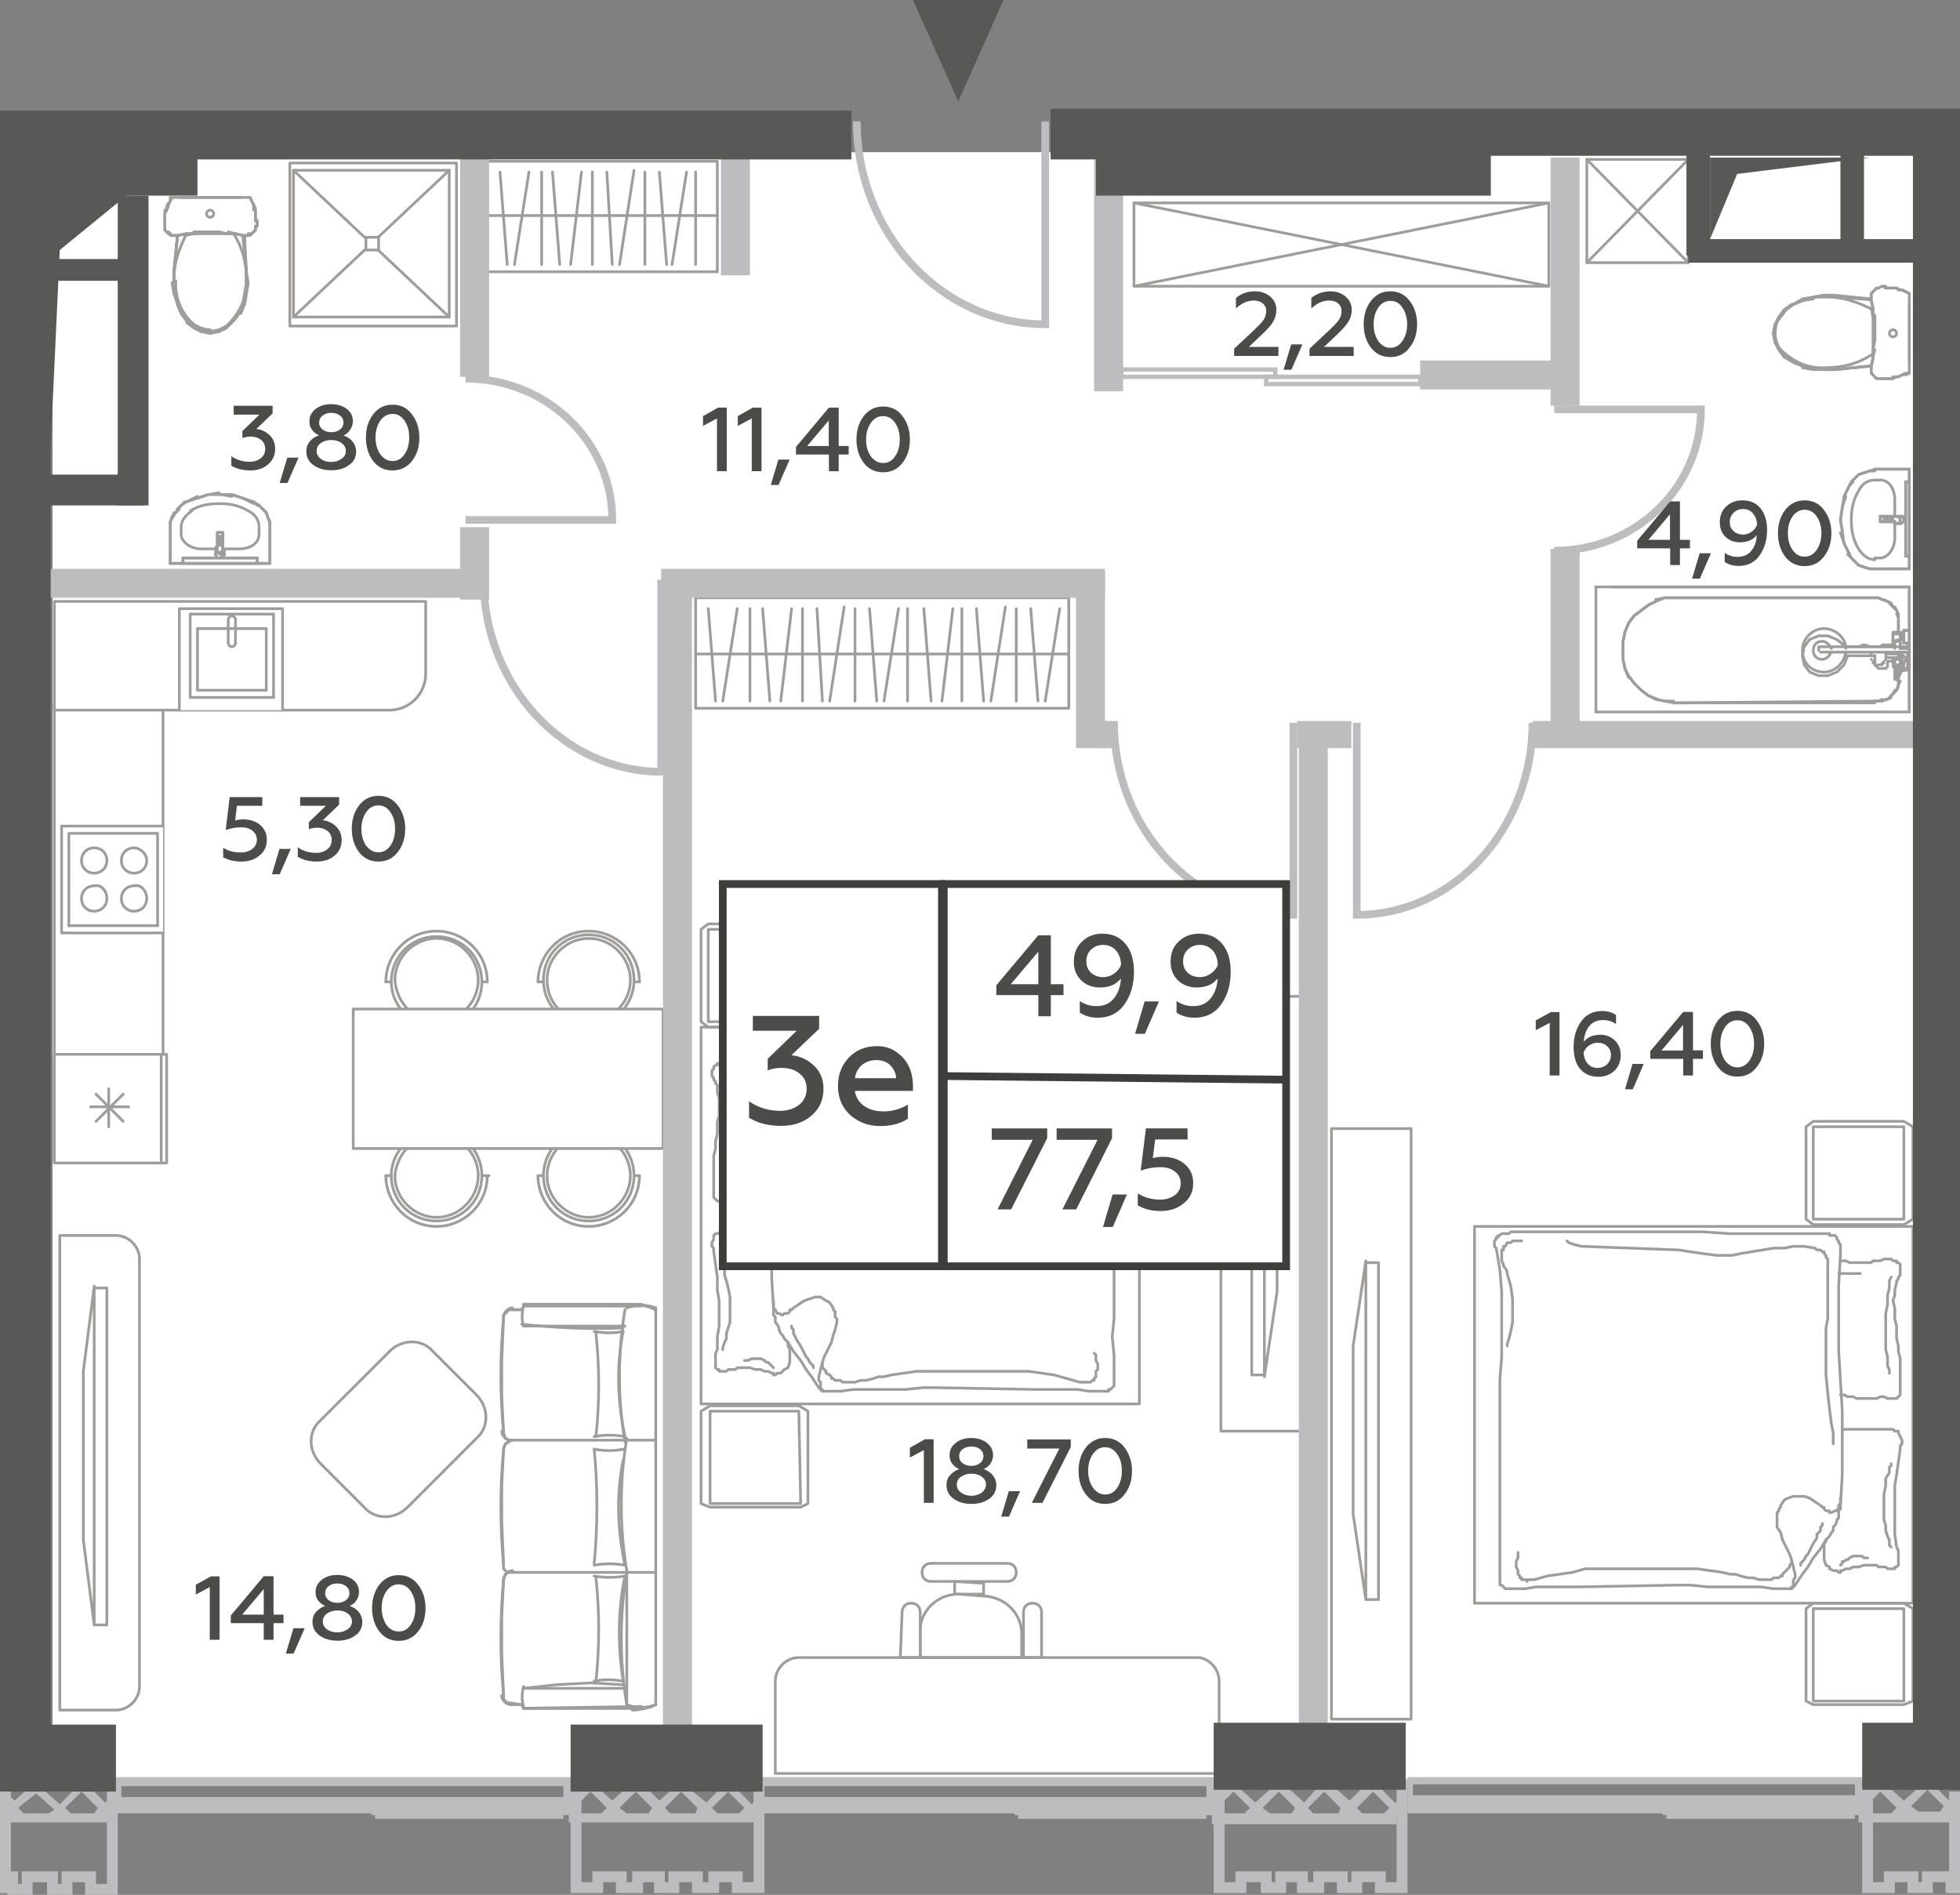 <?xml version="1.0" encoding="utf-8"?>
<!-- Generator: Adobe Illustrator 27.6.1, SVG Export Plug-In . SVG Version: 6.00 Build 0)  -->
<svg version="1.1" id="Layer_1" xmlns="http://www.w3.org/2000/svg" xmlns:xlink="http://www.w3.org/1999/xlink" x="0px" y="0px"
	 width="108.2px" height="104.6px" viewBox="0 0 108.2 104.6" enable-background="new 0 0 108.2 104.6" xml:space="preserve">
<rect x="0" y="0" width="108.2" height="104.6" fill="#808080" stroke="none"/>
<g id="Flats">
	<rect id="fl_4" x="2.9" y="8.4" fill="#FFFFFF" width="103.1" height="89.9"/>
</g>
<g id="objects">
	
		<rect x="3" y="38.8" fill="#FFFFFF" stroke="#9E9D9C" stroke-width="0.15" stroke-linecap="round" stroke-linejoin="round" stroke-miterlimit="10" width="6" height="25.3"/>
	
		<path fill="#FFFFFF" stroke="#9E9D9C" stroke-width="0.15" stroke-linecap="round" stroke-linejoin="round" stroke-miterlimit="10" d="
		M23.5,37.2v-4H3v6h18.5C22.6,39.2,23.5,38.3,23.5,37.2z"/>
	<g>
		
			<polyline fill="#FFFFFF" stroke="#9E9D9C" stroke-width="0.15" stroke-linecap="round" stroke-linejoin="round" stroke-miterlimit="10" points="
			9,45.6 3.4,45.6 3.4,51.5 9,51.5 		"/>
		<g>
			
				<path fill="#FFFFFF" stroke="#9E9D9C" stroke-width="0.15" stroke-linecap="round" stroke-linejoin="round" stroke-miterlimit="10" d="
				M8.1,49.6c0,0.4-0.3,0.7-0.7,0.7c-0.4,0-0.7-0.3-0.7-0.7s0.3-0.7,0.7-0.7C7.8,48.8,8.1,49.2,8.1,49.6z"/>
			
				<path fill="#FFFFFF" stroke="#9E9D9C" stroke-width="0.15" stroke-linecap="round" stroke-linejoin="round" stroke-miterlimit="10" d="
				M5.9,49.6c0,0.4-0.3,0.7-0.7,0.7c-0.4,0-0.7-0.3-0.7-0.7s0.3-0.7,0.7-0.7C5.6,48.8,5.9,49.2,5.9,49.6z"/>
			
				<path fill="#FFFFFF" stroke="#9E9D9C" stroke-width="0.15" stroke-linecap="round" stroke-linejoin="round" stroke-miterlimit="10" d="
				M8.1,47.5c0,0.4-0.3,0.7-0.7,0.7c-0.4,0-0.7-0.3-0.7-0.7s0.3-0.7,0.7-0.7C7.7,46.8,8.1,47.1,8.1,47.5z"/>
			
				<path fill="#FFFFFF" stroke="#9E9D9C" stroke-width="0.15" stroke-linecap="round" stroke-linejoin="round" stroke-miterlimit="10" d="
				M5.9,47.5c0,0.4-0.3,0.7-0.7,0.7c-0.4,0-0.7-0.3-0.7-0.7s0.3-0.7,0.7-0.7S5.9,47.1,5.9,47.5z"/>
			
				<line fill="none" stroke="#9E9D9C" stroke-width="0.15" stroke-linecap="round" stroke-linejoin="round" stroke-miterlimit="10" x1="8.7" y1="51.1" x2="3.8" y2="51.1"/>
			
				<line fill="none" stroke="#9E9D9C" stroke-width="0.15" stroke-linecap="round" stroke-linejoin="round" stroke-miterlimit="10" x1="8.7" y1="46.1" x2="8.7" y2="51.1"/>
			
				<line fill="none" stroke="#9E9D9C" stroke-width="0.15" stroke-linecap="round" stroke-linejoin="round" stroke-miterlimit="10" x1="3.8" y1="46" x2="8.7" y2="46"/>
			
				<line fill="none" stroke="#9E9D9C" stroke-width="0.15" stroke-linecap="round" stroke-linejoin="round" stroke-miterlimit="10" x1="3.8" y1="51.1" x2="3.8" y2="46.1"/>
		</g>
	</g>
	<g>
		
			<polyline fill="#FFFFFF" stroke="#9E9D9C" stroke-width="0.15" stroke-linecap="round" stroke-linejoin="round" stroke-miterlimit="10" points="
			9.9,39.2 9.9,33.6 15.6,33.6 15.6,39.2 		"/>
		<g>
			
				<path fill="#FFFFFF" stroke="#9E9D9C" stroke-width="0.15" stroke-linecap="round" stroke-linejoin="round" stroke-miterlimit="10" d="
				M12.6,35.5c0,0.1,0.1,0.2,0.2,0.2c0.1,0,0.2-0.1,0.2-0.2v-1.3c0-0.1-0.1-0.2-0.2-0.2c-0.1,0-0.2,0.1-0.2,0.2V35.5z"/>
			
				<line fill="none" stroke="#9E9D9C" stroke-width="0.15" stroke-linecap="round" stroke-linejoin="round" stroke-miterlimit="10" x1="10.9" y1="38.1" x2="14.7" y2="38.1"/>
			
				<line fill="none" stroke="#9E9D9C" stroke-width="0.15" stroke-linecap="round" stroke-linejoin="round" stroke-miterlimit="10" x1="10.9" y1="34.7" x2="10.9" y2="38.1"/>
			
				<line fill="none" stroke="#9E9D9C" stroke-width="0.15" stroke-linecap="round" stroke-linejoin="round" stroke-miterlimit="10" x1="14.7" y1="34.7" x2="10.9" y2="34.7"/>
			
				<line fill="none" stroke="#9E9D9C" stroke-width="0.15" stroke-linecap="round" stroke-linejoin="round" stroke-miterlimit="10" x1="14.7" y1="38.1" x2="14.7" y2="34.7"/>
			
				<line fill="none" stroke="#9E9D9C" stroke-width="0.15" stroke-linecap="round" stroke-linejoin="round" stroke-miterlimit="10" x1="15.1" y1="33.9" x2="15.1" y2="38.5"/>
			
				<line fill="none" stroke="#9E9D9C" stroke-width="0.15" stroke-linecap="round" stroke-linejoin="round" stroke-miterlimit="10" x1="10.5" y1="33.9" x2="15.1" y2="33.9"/>
			
				<line fill="none" stroke="#9E9D9C" stroke-width="0.15" stroke-linecap="round" stroke-linejoin="round" stroke-miterlimit="10" x1="10.5" y1="38.5" x2="10.5" y2="33.9"/>
			
				<line fill="none" stroke="#9E9D9C" stroke-width="0.15" stroke-linecap="round" stroke-linejoin="round" stroke-miterlimit="10" x1="15.1" y1="38.5" x2="10.5" y2="38.5"/>
		</g>
	</g>
	<g>
		
			<rect x="3" y="58.2" fill="#FFFFFF" stroke="#9E9D9C" stroke-width="0.15" stroke-linecap="round" stroke-linejoin="round" stroke-miterlimit="10" width="6.2" height="6"/>
		
			<line fill="none" stroke="#9E9D9C" stroke-width="0.15" stroke-linecap="round" stroke-linejoin="round" stroke-miterlimit="10" x1="8.9" y1="58.3" x2="8.9" y2="64.1"/>
	</g>
	<g>
		<g>
			
				<line fill="none" stroke="#9E9D9C" stroke-width="0.15" stroke-linecap="round" stroke-linejoin="round" stroke-miterlimit="10" x1="5.3" y1="61.9" x2="6.8" y2="60.4"/>
			
				<line fill="none" stroke="#9E9D9C" stroke-width="0.15" stroke-linecap="round" stroke-linejoin="round" stroke-miterlimit="10" x1="5.3" y1="60.4" x2="6.8" y2="61.9"/>
		</g>
		<g>
			
				<line fill="none" stroke="#9E9D9C" stroke-width="0.15" stroke-linecap="round" stroke-linejoin="round" stroke-miterlimit="10" x1="6" y1="62.2" x2="6" y2="60.1"/>
			
				<line fill="none" stroke="#9E9D9C" stroke-width="0.15" stroke-linecap="round" stroke-linejoin="round" stroke-miterlimit="10" x1="5" y1="61.1" x2="7.1" y2="61.1"/>
		</g>
	</g>
	<g>
		
			<polygon fill="none" stroke="#9E9D9C" stroke-width="0.15" stroke-linecap="round" stroke-linejoin="round" stroke-miterlimit="10" points="
			59,33 38.4,33 38.4,36.5 38.4,39.1 59,39.1 59,36.5 		"/>
		
			<line fill="none" stroke="#9E9D9C" stroke-width="0.15" stroke-linecap="round" stroke-linejoin="round" stroke-miterlimit="10" x1="59" y1="36.1" x2="38.4" y2="36.1"/>
		<g>
			
				<line fill="none" stroke="#9E9D9C" stroke-width="0.15" stroke-linecap="round" stroke-linejoin="round" stroke-miterlimit="10" x1="39.5" y1="38.7" x2="39.1" y2="33.6"/>
			
				<line fill="none" stroke="#9E9D9C" stroke-width="0.15" stroke-linecap="round" stroke-linejoin="round" stroke-miterlimit="10" x1="39.9" y1="38.7" x2="40.7" y2="33.6"/>
		</g>
		
			<line fill="none" stroke="#9E9D9C" stroke-width="0.15" stroke-linecap="round" stroke-linejoin="round" stroke-miterlimit="10" x1="41.4" y1="38.7" x2="41.4" y2="33.6"/>
		<g>
			
				<line fill="none" stroke="#9E9D9C" stroke-width="0.15" stroke-linecap="round" stroke-linejoin="round" stroke-miterlimit="10" x1="42.5" y1="38.7" x2="42.1" y2="33.6"/>
			
				<line fill="none" stroke="#9E9D9C" stroke-width="0.15" stroke-linecap="round" stroke-linejoin="round" stroke-miterlimit="10" x1="43.1" y1="38.7" x2="43.7" y2="33.6"/>
			
				<line fill="none" stroke="#9E9D9C" stroke-width="0.15" stroke-linecap="round" stroke-linejoin="round" stroke-miterlimit="10" x1="44.3" y1="38.7" x2="44.3" y2="33.6"/>
			
				<line fill="none" stroke="#9E9D9C" stroke-width="0.15" stroke-linecap="round" stroke-linejoin="round" stroke-miterlimit="10" x1="45.4" y1="38.7" x2="45.1" y2="33.6"/>
			
				<line fill="none" stroke="#9E9D9C" stroke-width="0.15" stroke-linecap="round" stroke-linejoin="round" stroke-miterlimit="10" x1="45.8" y1="38.7" x2="46.6" y2="33.5"/>
			
				<line fill="none" stroke="#9E9D9C" stroke-width="0.15" stroke-linecap="round" stroke-linejoin="round" stroke-miterlimit="10" x1="47.2" y1="38.7" x2="47.2" y2="33.6"/>
			
				<line fill="none" stroke="#9E9D9C" stroke-width="0.15" stroke-linecap="round" stroke-linejoin="round" stroke-miterlimit="10" x1="48.4" y1="38.7" x2="48" y2="33.6"/>
			
				<line fill="none" stroke="#9E9D9C" stroke-width="0.15" stroke-linecap="round" stroke-linejoin="round" stroke-miterlimit="10" x1="48.8" y1="38.7" x2="49.6" y2="33.6"/>
		</g>
		<g>
			
				<line fill="none" stroke="#9E9D9C" stroke-width="0.15" stroke-linecap="round" stroke-linejoin="round" stroke-miterlimit="10" x1="51.4" y1="38.7" x2="51" y2="33.6"/>
			
				<line fill="none" stroke="#9E9D9C" stroke-width="0.15" stroke-linecap="round" stroke-linejoin="round" stroke-miterlimit="10" x1="52" y1="38.7" x2="52.6" y2="33.6"/>
			
				<line fill="none" stroke="#9E9D9C" stroke-width="0.15" stroke-linecap="round" stroke-linejoin="round" stroke-miterlimit="10" x1="53.1" y1="38.7" x2="53.1" y2="33.6"/>
			
				<line fill="none" stroke="#9E9D9C" stroke-width="0.15" stroke-linecap="round" stroke-linejoin="round" stroke-miterlimit="10" x1="54.3" y1="38.7" x2="53.9" y2="33.6"/>
			
				<line fill="none" stroke="#9E9D9C" stroke-width="0.15" stroke-linecap="round" stroke-linejoin="round" stroke-miterlimit="10" x1="54.7" y1="38.7" x2="55.5" y2="33.5"/>
			
				<line fill="none" stroke="#9E9D9C" stroke-width="0.15" stroke-linecap="round" stroke-linejoin="round" stroke-miterlimit="10" x1="56.1" y1="38.7" x2="56.1" y2="33.6"/>
			
				<line fill="none" stroke="#9E9D9C" stroke-width="0.15" stroke-linecap="round" stroke-linejoin="round" stroke-miterlimit="10" x1="57.3" y1="38.7" x2="56.9" y2="33.6"/>
			
				<line fill="none" stroke="#9E9D9C" stroke-width="0.15" stroke-linecap="round" stroke-linejoin="round" stroke-miterlimit="10" x1="57.7" y1="38.7" x2="58.5" y2="33.6"/>
		</g>
		
			<line fill="none" stroke="#9E9D9C" stroke-width="0.15" stroke-linecap="round" stroke-linejoin="round" stroke-miterlimit="10" x1="50.1" y1="38.7" x2="50.1" y2="33.6"/>
	</g>
	<g>
		
			<polygon fill="none" stroke="#9E9D9C" stroke-width="0.15" stroke-linecap="round" stroke-linejoin="round" stroke-miterlimit="10" points="
			39.6,8.9 26.9,8.9 26.9,12.4 26.9,15 39.6,15 39.6,12.3 		"/>
		
			<line fill="none" stroke="#9E9D9C" stroke-width="0.15" stroke-linecap="round" stroke-linejoin="round" stroke-miterlimit="10" x1="39.6" y1="11.9" x2="26.9" y2="11.9"/>
		<g>
			
				<line fill="none" stroke="#9E9D9C" stroke-width="0.15" stroke-linecap="round" stroke-linejoin="round" stroke-miterlimit="10" x1="28" y1="14.6" x2="27.6" y2="9.5"/>
			
				<line fill="none" stroke="#9E9D9C" stroke-width="0.15" stroke-linecap="round" stroke-linejoin="round" stroke-miterlimit="10" x1="28.4" y1="14.6" x2="29.2" y2="9.5"/>
		</g>
		
			<line fill="none" stroke="#9E9D9C" stroke-width="0.15" stroke-linecap="round" stroke-linejoin="round" stroke-miterlimit="10" x1="29.9" y1="14.6" x2="29.9" y2="9.5"/>
		<g>
			
				<line fill="none" stroke="#9E9D9C" stroke-width="0.15" stroke-linecap="round" stroke-linejoin="round" stroke-miterlimit="10" x1="30.9" y1="14.6" x2="30.5" y2="9.5"/>
			
				<line fill="none" stroke="#9E9D9C" stroke-width="0.15" stroke-linecap="round" stroke-linejoin="round" stroke-miterlimit="10" x1="31.5" y1="14.6" x2="32.1" y2="9.5"/>
			
				<line fill="none" stroke="#9E9D9C" stroke-width="0.15" stroke-linecap="round" stroke-linejoin="round" stroke-miterlimit="10" x1="32.7" y1="14.6" x2="32.7" y2="9.5"/>
			
				<line fill="none" stroke="#9E9D9C" stroke-width="0.15" stroke-linecap="round" stroke-linejoin="round" stroke-miterlimit="10" x1="33.8" y1="14.6" x2="33.5" y2="9.5"/>
			
				<line fill="none" stroke="#9E9D9C" stroke-width="0.15" stroke-linecap="round" stroke-linejoin="round" stroke-miterlimit="10" x1="34.2" y1="14.6" x2="35" y2="9.4"/>
			
				<line fill="none" stroke="#9E9D9C" stroke-width="0.15" stroke-linecap="round" stroke-linejoin="round" stroke-miterlimit="10" x1="35.6" y1="14.6" x2="35.6" y2="9.5"/>
			
				<line fill="none" stroke="#9E9D9C" stroke-width="0.15" stroke-linecap="round" stroke-linejoin="round" stroke-miterlimit="10" x1="36.8" y1="14.6" x2="36.4" y2="9.5"/>
			
				<line fill="none" stroke="#9E9D9C" stroke-width="0.15" stroke-linecap="round" stroke-linejoin="round" stroke-miterlimit="10" x1="37.1" y1="14.6" x2="37.9" y2="9.5"/>
		</g>
		
			<line fill="none" stroke="#9E9D9C" stroke-width="0.15" stroke-linecap="round" stroke-linejoin="round" stroke-miterlimit="10" x1="38.4" y1="14.6" x2="38.4" y2="9.5"/>
	</g>
	<g>
		
			<path fill="none" stroke="#9E9D9C" stroke-width="0.15" stroke-linecap="round" stroke-linejoin="round" stroke-miterlimit="10" d="
			M28.9,73.2c-0.1-0.3-0.1-0.7,0-1.1"/>
		
			<path fill="none" stroke="#9E9D9C" stroke-width="0.15" stroke-linecap="round" stroke-linejoin="round" stroke-miterlimit="10" d="
			M27.8,79.1c-0.2-2.1-0.2-4.3,0-6.4"/>
		
			<path fill="none" stroke="#9E9D9C" stroke-width="0.15" stroke-linecap="round" stroke-linejoin="round" stroke-miterlimit="10" d="
			M34.5,79.6c-0.4-2.4-0.4-4.9,0-7.3"/>
		
			<line fill="none" stroke="#9E9D9C" stroke-width="0.15" stroke-linecap="round" stroke-linejoin="round" stroke-miterlimit="10" x1="28.9" y1="72.1" x2="28.9" y2="72"/>
		
			<path fill="none" stroke="#9E9D9C" stroke-width="0.15" stroke-linecap="round" stroke-linejoin="round" stroke-miterlimit="10" d="
			M34.9,72c0.4,0,0.9,0.1,1.3,0.3"/>
		
			<line fill="none" stroke="#9E9D9C" stroke-width="0.15" stroke-linecap="round" stroke-linejoin="round" stroke-miterlimit="10" x1="34.9" y1="72" x2="28.9" y2="72"/>
		
			<line fill="none" stroke="#9E9D9C" stroke-width="0.15" stroke-linecap="round" stroke-linejoin="round" stroke-miterlimit="10" x1="28.2" y1="72.3" x2="28.8" y2="72.3"/>
		
			<line fill="none" stroke="#9E9D9C" stroke-width="0.15" stroke-linecap="round" stroke-linejoin="round" stroke-miterlimit="10" x1="28.9" y1="72.1" x2="35.4" y2="72.1"/>
		
			<path fill="none" stroke="#9E9D9C" stroke-width="0.15" stroke-linecap="round" stroke-linejoin="round" stroke-miterlimit="10" d="
			M27.8,72.7c0-0.2,0.2-0.5,0.5-0.5"/>
		
			<path fill="none" stroke="#9E9D9C" stroke-width="0.15" stroke-linecap="round" stroke-linejoin="round" stroke-miterlimit="10" d="
			M34.6,72.2c0.5-0.2,1.1-0.2,1.6,0"/>
		
			<path fill="none" stroke="#9E9D9C" stroke-width="0.15" stroke-linecap="round" stroke-linejoin="round" stroke-miterlimit="10" d="
			M32.9,87.1c0.2,1.9,0.2,3.8,0,5.7"/>
		
			<path fill="none" stroke="#9E9D9C" stroke-width="0.15" stroke-linecap="round" stroke-linejoin="round" stroke-miterlimit="10" d="
			M34.4,92.8c-0.3-1.9-0.3-3.9,0.1-5.8"/>
		
			<path fill="none" stroke="#9E9D9C" stroke-width="0.15" stroke-linecap="round" stroke-linejoin="round" stroke-miterlimit="10" d="
			M34.5,87c-0.6,0.1-1.1,0.1-1.7,0"/>
		
			<line fill="none" stroke="#9E9D9C" stroke-width="0.15" stroke-linecap="round" stroke-linejoin="round" stroke-miterlimit="10" x1="28.9" y1="94.3" x2="28.9" y2="94.3"/>
		
			<path fill="none" stroke="#9E9D9C" stroke-width="0.15" stroke-linecap="round" stroke-linejoin="round" stroke-miterlimit="10" d="
			M32.8,92.8c0.5-0.1,1-0.1,1.6,0"/>
		
			<path fill="none" stroke="#9E9D9C" stroke-width="0.15" stroke-linecap="round" stroke-linejoin="round" stroke-miterlimit="10" d="
			M36.2,94.1c-0.4,0.2-0.9,0.3-1.3,0.3"/>
		
			<line fill="none" stroke="#9E9D9C" stroke-width="0.15" stroke-linecap="round" stroke-linejoin="round" stroke-miterlimit="10" x1="34.9" y1="94.3" x2="28.9" y2="94.3"/>
		
			<polyline fill="none" stroke="#9E9D9C" stroke-width="0.15" stroke-linecap="round" stroke-linejoin="round" stroke-miterlimit="10" points="
			34.4,93 32.6,92.9 30.7,93 28.9,93.2 		"/>
		
			<line fill="none" stroke="#9E9D9C" stroke-width="0.15" stroke-linecap="round" stroke-linejoin="round" stroke-miterlimit="10" x1="28.2" y1="94.1" x2="28.8" y2="94.1"/>
		
			<path fill="none" stroke="#9E9D9C" stroke-width="0.15" stroke-linecap="round" stroke-linejoin="round" stroke-miterlimit="10" d="
			M28.9,94.2c-0.1-0.3-0.1-0.7,0-1.1"/>
		
			<line fill="none" stroke="#9E9D9C" stroke-width="0.15" stroke-linecap="round" stroke-linejoin="round" stroke-miterlimit="10" x1="34.5" y1="93.2" x2="28.9" y2="93.2"/>
		
			<line fill="none" stroke="#9E9D9C" stroke-width="0.15" stroke-linecap="round" stroke-linejoin="round" stroke-miterlimit="10" x1="28.9" y1="94.3" x2="35.4" y2="94.2"/>
		
			<path fill="none" stroke="#9E9D9C" stroke-width="0.15" stroke-linecap="round" stroke-linejoin="round" stroke-miterlimit="10" d="
			M28.2,94.1c-0.2,0-0.5-0.2-0.5-0.5"/>
		
			<path fill="none" stroke="#9E9D9C" stroke-width="0.15" stroke-linecap="round" stroke-linejoin="round" stroke-miterlimit="10" d="
			M27.8,93.6c-0.2-2.1-0.2-4.3,0-6.4"/>
		
			<path fill="none" stroke="#9E9D9C" stroke-width="0.15" stroke-linecap="round" stroke-linejoin="round" stroke-miterlimit="10" d="
			M27.8,87.2c0-0.2,0.2-0.5,0.5-0.5"/>
		
			<path fill="none" stroke="#9E9D9C" stroke-width="0.15" stroke-linecap="round" stroke-linejoin="round" stroke-miterlimit="10" d="
			M34.6,94.1c-0.4-2.4-0.4-4.9,0-7.3"/>
		
			<path fill="none" stroke="#9E9D9C" stroke-width="0.15" stroke-linecap="round" stroke-linejoin="round" stroke-miterlimit="10" d="
			M36.2,94.1c-0.5,0.2-1.1,0.2-1.6,0"/>
		
			<line fill="none" stroke="#9E9D9C" stroke-width="0.15" stroke-linecap="round" stroke-linejoin="round" stroke-miterlimit="10" x1="34.6" y1="94.1" x2="34.6" y2="86.7"/>
		
			<line fill="none" stroke="#9E9D9C" stroke-width="0.15" stroke-linecap="round" stroke-linejoin="round" stroke-miterlimit="10" x1="36.2" y1="94.1" x2="36.2" y2="72.2"/>
		
			<path fill="none" stroke="#9E9D9C" stroke-width="0.15" stroke-linecap="round" stroke-linejoin="round" stroke-miterlimit="10" d="
			M32.9,73.6c0.2,1.9,0.2,3.8,0,5.7"/>
		
			<path fill="none" stroke="#9E9D9C" stroke-width="0.15" stroke-linecap="round" stroke-linejoin="round" stroke-miterlimit="10" d="
			M34.5,79.3c-0.4-1.9-0.5-3.8-0.1-5.8"/>
		
			<path fill="none" stroke="#9E9D9C" stroke-width="0.15" stroke-linecap="round" stroke-linejoin="round" stroke-miterlimit="10" d="
			M32.8,79.3c0.6-0.1,1.1-0.1,1.7,0"/>
		
			<path fill="none" stroke="#9E9D9C" stroke-width="0.15" stroke-linecap="round" stroke-linejoin="round" stroke-miterlimit="10" d="
			M34.6,86.7c-0.4-2.4-0.4-4.9,0-7.3"/>
		
			<path fill="none" stroke="#9E9D9C" stroke-width="0.15" stroke-linecap="round" stroke-linejoin="round" stroke-miterlimit="10" d="
			M32.8,80c0.2,1.9,0.2,4.4,0,6.3"/>
		
			<path fill="none" stroke="#9E9D9C" stroke-width="0.15" stroke-linecap="round" stroke-linejoin="round" stroke-miterlimit="10" d="
			M34.5,86.4c-0.4-1.9-0.5-3.8-0.1-5.8"/>
		
			<path fill="none" stroke="#9E9D9C" stroke-width="0.15" stroke-linecap="round" stroke-linejoin="round" stroke-miterlimit="10" d="
			M32.8,86.4c0.6-0.1,1.1-0.1,1.7,0"/>
		
			<path fill="none" stroke="#9E9D9C" stroke-width="0.15" stroke-linecap="round" stroke-linejoin="round" stroke-miterlimit="10" d="
			M34.4,73.5c-0.5,0.1-1,0.1-1.6,0"/>
		
			<path fill="none" stroke="#9E9D9C" stroke-width="0.15" stroke-linecap="round" stroke-linejoin="round" stroke-miterlimit="10" d="
			M34.4,80c-0.5,0.1-1,0.1-1.6,0"/>
		
			<line fill="none" stroke="#9E9D9C" stroke-width="0.15" stroke-linecap="round" stroke-linejoin="round" stroke-miterlimit="10" x1="28.2" y1="86.8" x2="36.2" y2="86.8"/>
		
			<path fill="none" stroke="#9E9D9C" stroke-width="0.15" stroke-linecap="round" stroke-linejoin="round" stroke-miterlimit="10" d="
			M34.4,73.3c-1.9,0.1-3.7,0-5.6-0.2"/>
		
			<line fill="none" stroke="#9E9D9C" stroke-width="0.15" stroke-linecap="round" stroke-linejoin="round" stroke-miterlimit="10" x1="34.5" y1="73.2" x2="28.9" y2="73.2"/>
		
			<path fill="none" stroke="#9E9D9C" stroke-width="0.15" stroke-linecap="round" stroke-linejoin="round" stroke-miterlimit="10" d="
			M28.2,79.5c-0.2,0-0.5-0.2-0.5-0.5"/>
		
			<polyline fill="none" stroke="#9E9D9C" stroke-width="0.15" stroke-linecap="round" stroke-linejoin="round" stroke-miterlimit="10" points="
			28.9,94.3 35.1,94.3 35.4,94.3 36,94.2 36.2,94.1 		"/>
		
			<polyline fill="none" stroke="#9E9D9C" stroke-width="0.15" stroke-linecap="round" stroke-linejoin="round" stroke-miterlimit="10" points="
			28.2,86.8 28.1,86.8 27.9,86.9 27.8,87.2 27.7,89.2 27.7,91.3 27.8,93.6 27.8,93.8 28,94 28.1,94 28.8,94.1 28.9,94.3 		"/>
		
			<path fill="none" stroke="#9E9D9C" stroke-width="0.15" stroke-linecap="round" stroke-linejoin="round" stroke-miterlimit="10" d="
			M27.8,86.4c-0.2-2.1-0.2-4.3,0-6.4"/>
		
			<path fill="none" stroke="#9E9D9C" stroke-width="0.15" stroke-linecap="round" stroke-linejoin="round" stroke-miterlimit="10" d="
			M27.8,80c0-0.2,0.2-0.5,0.5-0.5"/>
		
			<line fill="none" stroke="#9E9D9C" stroke-width="0.15" stroke-linecap="round" stroke-linejoin="round" stroke-miterlimit="10" x1="28.2" y1="79.5" x2="36.2" y2="79.5"/>
		
			<polyline fill="none" stroke="#9E9D9C" stroke-width="0.15" stroke-linecap="round" stroke-linejoin="round" stroke-miterlimit="10" points="
			28.2,79.5 28.1,79.6 27.9,79.7 27.8,80 27.7,82 27.7,84 27.8,86.4 27.8,86.6 28,86.8 28.1,86.8 		"/>
		
			<polyline fill="none" stroke="#9E9D9C" stroke-width="0.15" stroke-linecap="round" stroke-linejoin="round" stroke-miterlimit="10" points="
			28.9,72 35.1,72 35.4,72 36,72.2 36.2,72.3 		"/>
		
			<polyline fill="none" stroke="#9E9D9C" stroke-width="0.15" stroke-linecap="round" stroke-linejoin="round" stroke-miterlimit="10" points="
			28.2,79.5 28.1,79.5 27.9,79.4 27.8,79.1 27.7,77.1 27.7,75.1 27.8,72.7 27.8,72.6 28,72.4 28.1,72.3 28.8,72.3 28.9,72.1 		"/>
	</g>
	
		<path fill="none" stroke="#9E9D9C" stroke-width="0.15" stroke-linecap="round" stroke-linejoin="round" stroke-miterlimit="10" d="
		M52.9,88c-1.2,0-2.2,1-2.1,2.2v1.3h5.7V89c0-0.3,0.2-0.5,0.5-0.5l0,0c0.3,0,0.5,0.2,0.5,0.5v2.5h-1.1v-1.3c0-1.2-1-2.1-2.2-2.1
		L52.9,88L52.9,88z"/>
	
		<path fill="none" stroke="#9E9D9C" stroke-width="0.15" stroke-linecap="round" stroke-linejoin="round" stroke-miterlimit="10" d="
		M55.6,86.3c0.3,0,0.5,0.2,0.5,0.5l0,0c0,0.3-0.2,0.5-0.5,0.5h-4.2c-0.3,0-0.5-0.2-0.5-0.5l0,0c0-0.3,0.2-0.5,0.5-0.5H55.6
		L55.6,86.3z"/>
	
		<polygon fill="none" stroke="#9E9D9C" stroke-width="0.15" stroke-linecap="round" stroke-linejoin="round" stroke-miterlimit="10" points="
		54.3,87.4 54.3,88 52.7,88 52.7,87.3 	"/>
	
		<path fill="none" stroke="#9E9D9C" stroke-width="0.15" stroke-linecap="round" stroke-linejoin="round" stroke-miterlimit="10" d="
		M49.7,91.5h1.1V89c0-0.3-0.2-0.5-0.5-0.5l0,0c-0.3,0-0.5,0.2-0.5,0.5L49.7,91.5L49.7,91.5z"/>
	
		<path fill="none" stroke="#9E9D9C" stroke-width="0.15" stroke-linecap="round" stroke-linejoin="round" stroke-miterlimit="10" d="
		M67.3,92.8v5.1H42.8v-5.1c0-0.7,0.6-1.3,1.3-1.3h22C66.7,91.5,67.3,92.1,67.3,92.8z"/>
	<g>
		
			<polyline fill="none" stroke="#9E9D9C" stroke-width="0.15" stroke-linecap="round" stroke-linejoin="round" stroke-miterlimit="10" points="
			99.7,67.3 99.7,62.2 100.1,61.9 105.1,61.9 105.6,62.2 105.6,67.3 105.1,67.6 100.1,67.6 99.7,67.3 		"/>
		
			<polyline fill="none" stroke="#9E9D9C" stroke-width="0.15" stroke-linecap="round" stroke-linejoin="round" stroke-miterlimit="10" points="
			99.7,93.9 99.7,88.8 100.1,88.5 105.1,88.5 105.6,88.8 105.6,93.9 105.1,94.1 100.1,94.1 99.7,93.9 		"/>
		
			<rect x="81.4" y="67.7" fill="none" stroke="#9E9D9C" stroke-width="0.15" stroke-linecap="round" stroke-linejoin="round" stroke-miterlimit="10" width="24.2" height="20.8"/>
		
			<polyline fill="none" stroke="#9E9D9C" stroke-width="0.15" stroke-linecap="round" stroke-linejoin="round" stroke-miterlimit="10" points="
			100.1,93.9 105.1,93.9 105.1,88.8 100.1,88.8 100.1,93.9 		"/>
		
			<polyline fill="none" stroke="#9E9D9C" stroke-width="0.15" stroke-linecap="round" stroke-linejoin="round" stroke-miterlimit="10" points="
			100.9,68.1 100.7,68.1 100.2,68.1 99.4,68.1 98.3,68.1 97,68.1 95.5,68.1 94,68 92.4,68 87.2,68 86.7,68 86.3,68 85.8,68 85.4,68 
			84.9,68 84.5,68 84,68 83.9,68 83.7,68 83.6,68 83.4,68 83.3,68.1 83.2,68.1 83,68.1 82.9,68.1 82.8,68.2 82.8,68.2 82.7,68.2 
			82.7,68.3 82.7,68.3 82.6,68.3 82.6,68.3 82.6,68.4 82.5,68.5 82.5,68.5 82.5,68.6 82.5,68.6 82.5,68.7 82.5,68.8 82.6,68.9 
			82.6,68.9 82.8,70.1 82.9,71.3 82.9,72.5 82.9,73.7 82.9,74.9 82.8,76.1 82.8,77.3 82.8,78.5 82.8,79.5 82.8,80.6 82.8,81.6 
			82.8,82.7 82.8,83.7 82.8,84.7 82.8,85.8 82.8,86.8 82.8,86.9 82.8,87 82.8,87.1 82.8,87.2 82.8,87.3 82.8,87.4 82.8,87.5 
			82.9,87.5 83,87.6 83,87.6 83.1,87.7 83.2,87.7 83.3,87.7 83.4,87.7 83.5,87.7 83.5,87.7 84.2,87.7 84.8,87.6 85.4,87.6 86,87.6 
			86.6,87.6 87.2,87.6 92.6,87.5 93.3,87.5 94.3,87.6 95.3,87.6 96.3,87.6 97.2,87.6 97.9,87.7 98.4,87.7 98.8,87.7 98.9,87.7 
			99,87.6 99.1,87.5 99.3,87.2 99.5,86.9 99.8,86.5 100.1,86 100.5,85.5 100.8,85 100.9,84.9 101,84.8 101.1,84.6 101.2,84.5 
			101.2,84.3 101.3,84.2 101.4,84 101.4,83.9 101.5,83.8 101.5,83.7 101.5,83.6 101.5,83.5 101.5,83.4 101.6,83.3 101.6,83.2 
			101.6,83.1 101.7,81.4 101.7,79.7 101.7,77.9 101.6,76.2 101.5,74.5 101.5,72.8 101.5,71 101.6,69.3 101.6,69.2 101.6,69.1 
			101.6,68.9 101.6,68.8 101.6,68.7 101.5,68.6 101.5,68.5 101.4,68.4 101.4,68.3 101.3,68.2 101.2,68.2 101.1,68.2 101,68.2 
			101,68.1 100.9,68.1 		"/>
		
			<polyline fill="none" stroke="#9E9D9C" stroke-width="0.15" stroke-linecap="round" stroke-linejoin="round" stroke-miterlimit="10" points="
			98.9,87.7 98.9,87.7 98.9,87.6 99,87.6 99,87.5 99,87.4 99,87.2 99.1,87.1 99.1,86.9 99,86.5 98.9,86.1 98.8,85.8 98.6,85.4 
			98.4,85 98.3,84.6 98.1,84.3 98.1,83.9 98.1,83.8 98.1,83.7 98.1,83.6 98.1,83.5 98.2,83.4 98.2,83.3 98.3,83.2 98.3,83.1 
			98.5,82.8 98.7,82.7 99,82.6 99.3,82.6 99.6,82.6 99.9,82.7 100.2,82.9 100.5,83.1 100.6,83.2 100.7,83.2 100.7,83.3 100.8,83.4 
			100.9,83.4 101,83.4 101,83.5 101.1,83.5 101.3,83.4 101.4,83.4 101.5,83.2 101.5,83.1 101.6,83 101.6,82.8 101.6,82.8 
			101.6,82.7 		"/>
		
			<polyline fill="none" stroke="#9E9D9C" stroke-width="0.15" stroke-linecap="round" stroke-linejoin="round" stroke-miterlimit="10" points="
			98.9,86.2 98.9,86.3 98.9,86.3 98.8,86.4 98.8,86.5 98.7,86.6 98.6,86.7 98.5,86.8 98.4,86.9 98.4,87 98.3,87 98.2,87.1 
			98.1,87.1 98,87.1 97.9,87.1 97.9,87.1 97.8,87.2 97.4,87.2 97.1,87.2 96.8,87.1 96.5,87.1 96.1,87 95.8,86.9 95.5,86.9 
			95.1,86.8 94.4,86.7 93.7,86.6 93,86.6 87.5,86.6 86.8,86.8 86.1,86.9 85.4,87 84.7,87.2 84.6,87.2 84.5,87.2 84.4,87.2 
			84.3,87.2 84.3,87.3 84.2,87.2 84.1,87.2 84,87.2 84,87.1 83.9,87.1 83.9,87 83.8,86.9 83.8,86.8 83.8,86.8 83.8,86.7 83.7,86.5 
			83.7,86.4 83.7,86.2 83.8,86 83.8,85.9 83.8,85.8 83.8,85.7 83.8,85.7 		"/>
		
			<polyline fill="none" stroke="#9E9D9C" stroke-width="0.15" stroke-linecap="round" stroke-linejoin="round" stroke-miterlimit="10" points="
			101.2,79.7 101.2,79.5 101.2,79.1 101.1,78.6 101,77.8 100.9,76.9 100.8,75.9 100.8,74.9 100.8,73.8 100.8,73.3 100.9,72.8 
			100.9,72.3 100.9,71.8 100.9,71.3 100.9,70.9 100.9,70.4 100.9,69.9 100.9,69.8 100.9,69.7 100.9,69.7 100.9,69.6 100.9,69.5 
			100.9,69.5 100.8,69.4 100.8,69.3 100.7,69.2 100.7,69.1 100.6,69.1 100.5,69 100.4,69 100.4,69 100.3,69 100.2,68.9 99.6,68.8 
			99,68.8 98.5,68.9 97.9,68.9 97.3,69 96.7,69.1 96.1,69.2 95.6,69.3 94.8,69.3 94,69.2 93.3,69.1 92.7,69 87.3,68.8 86.9,68.7 
			86.6,68.6 86.5,68.5 		"/>
		
			<polyline fill="none" stroke="#9E9D9C" stroke-width="0.15" stroke-linecap="round" stroke-linejoin="round" stroke-miterlimit="10" points="
			100.8,85 100.8,85.1 100.7,85.2 100.7,85.4 100.7,85.6 100.7,85.9 100.7,86.1 100.8,86.4 101,86.5 101,86.6 101.2,86.7 
			101.2,86.7 101.4,86.7 101.5,86.8 101.5,86.8 101.6,86.8 		"/>
		
			<polyline fill="none" stroke="#9E9D9C" stroke-width="0.15" stroke-linecap="round" stroke-linejoin="round" stroke-miterlimit="10" points="
			100.6,84.1 100.6,84.1 100.6,84.2 100.5,84.3 100.5,84.5 100.3,84.7 100.3,84.9 100.1,85.2 100,85.4 99.9,85.6 99.8,85.8 
			99.7,85.9 99.6,86.1 99.5,86.2 99.4,86.3 99.4,86.4 		"/>
		
			<polyline fill="none" stroke="#9E9D9C" stroke-width="0.15" stroke-linecap="round" stroke-linejoin="round" stroke-miterlimit="10" points="
			83.2,74.3 83.2,74.2 83.3,73.9 83.4,73.5 83.5,73 83.5,72.4 83.5,71.7 83.4,71 83.2,70.3 83.2,70.2 83.1,70 83,69.9 83,69.8 
			82.9,69.6 82.9,69.5 82.9,69.3 82.9,69.1 82.9,69.1 82.9,69 83,69 83,68.9 83,68.9 83,68.9 83,68.8 83.1,68.8 83.2,68.6 
			83.4,68.6 83.5,68.5 83.7,68.5 83.8,68.5 83.9,68.5 84,68.5 84,68.5 		"/>
		
			<polyline fill="none" stroke="#9E9D9C" stroke-width="0.15" stroke-linecap="round" stroke-linejoin="round" stroke-miterlimit="10" points="
			101.6,77 101.7,77 101.7,77 101.8,77 102,77.1 102.1,77.1 102.3,77.1 102.5,77.2 102.7,77.2 102.9,77.2 103.1,77.2 103.3,77.2 
			103.6,77.2 103.8,77.1 104,77.1 104.2,77.2 104.4,77.2 104.4,77.2 104.5,77.2 104.5,77.2 104.6,77.2 104.6,77.2 104.6,77.2 
			104.7,77.2 104.7,77.2 104.8,77.1 104.8,77.1 104.9,77 104.9,77 104.9,76.9 104.9,76.8 104.9,76.7 104.9,76.6 104.9,76.2 
			104.9,75.8 104.9,75.4 104.9,75 104.8,74.6 104.8,74.3 104.7,73.9 104.7,73.5 104.7,73.2 104.6,72.8 104.6,72.5 104.6,72.2 
			104.5,71.8 104.6,71.5 104.6,71.2 104.7,70.8 104.7,70.7 104.8,70.6 104.8,70.5 104.9,70.4 104.9,70.3 104.9,70.1 104.9,70 
			104.9,69.9 104.9,69.8 104.8,69.7 104.7,69.7 104.7,69.6 104.6,69.6 104.5,69.6 104.4,69.5 104.3,69.5 104.1,69.5 104,69.5 
			103.8,69.6 103.7,69.6 103.6,69.6 103.4,69.6 103.3,69.7 103.1,69.7 102.8,69.7 102.6,69.7 102.3,69.7 102.1,69.7 101.9,69.6 
			101.7,69.6 101.6,69.6 101.6,69.6 		"/>
		
			<polyline fill="none" stroke="#9E9D9C" stroke-width="0.15" stroke-linecap="round" stroke-linejoin="round" stroke-miterlimit="10" points="
			104.3,75.8 104.3,75.8 104.3,75.6 104.2,75.4 104.2,75.2 104.2,74.9 104.1,74.5 104.1,74.2 104.1,73.8 104.1,73.1 104.1,72.5 
			104.2,72 104.2,71.5 104.3,71.1 104.3,70.7 104.4,70.5 104.4,70.5 		"/>
		
			<polyline fill="none" stroke="#9E9D9C" stroke-width="0.15" stroke-linecap="round" stroke-linejoin="round" stroke-miterlimit="10" points="
			103.1,86 103.1,86 103.1,86 102.9,86 102.8,85.9 102.6,85.9 102.4,85.9 102.3,85.9 102.1,86 102,86.1 101.9,86.1 101.8,86.2 
			101.7,86.2 101.7,86.3 101.6,86.4 101.6,86.4 		"/>
		
			<polyline fill="none" stroke="#9E9D9C" stroke-width="0.15" stroke-linecap="round" stroke-linejoin="round" stroke-miterlimit="10" points="
			104.4,85.4 104.4,85.4 104.3,85.3 104.3,85 104.2,84.8 104.1,84.5 104.1,84.2 104,83.9 104,83.5 104,83 104,82.5 104.1,82 
			104.1,81.6 104.3,81.3 104.3,81 104.4,80.9 104.4,80.8 		"/>
		
			<polyline fill="none" stroke="#9E9D9C" stroke-width="0.15" stroke-linecap="round" stroke-linejoin="round" stroke-miterlimit="10" points="
			101.6,86.8 101.6,86.7 101.7,86.7 101.9,86.6 102.1,86.6 102.3,86.5 102.6,86.5 102.9,86.4 103.1,86.4 103.3,86.4 103.4,86.4 
			103.5,86.4 103.6,86.4 103.7,86.5 103.8,86.5 104,86.5 104.1,86.5 104.2,86.6 104.2,86.6 104.3,86.6 104.3,86.6 104.4,86.6 
			104.5,86.6 104.6,86.6 104.6,86.5 104.7,86.5 104.8,86.4 104.8,86.2 104.8,86.1 104.8,85.9 104.8,85.7 104.8,85.6 104.7,85.4 
			104.6,84.7 104.6,84.1 104.6,83.4 104.6,82.7 104.6,82 104.7,81.4 104.8,80.7 104.9,80 104.9,79.9 104.9,79.8 105,79.7 105,79.6 
			105,79.6 105,79.5 104.9,79.3 104.9,79.3 104.8,79.1 104.8,79 104.6,79 104.5,78.9 104.4,78.9 104.3,78.9 104.1,78.9 104,78.9 
			103.5,78.9 103.1,78.9 102.7,78.9 102.4,78.9 102.1,78.9 101.9,78.9 101.7,78.9 101.7,78.9 		"/>
		
			<polyline fill="none" stroke="#9E9D9C" stroke-width="0.15" stroke-linecap="round" stroke-linejoin="round" stroke-miterlimit="10" points="
			102.7,70.3 102.7,70.3 102.6,70.3 102.6,70.3 102.4,70.3 102.3,70.3 102.2,70.3 102,70.3 101.9,70.3 101.8,70.3 101.7,70.3 
			101.7,70.3 101.6,70.3 101.6,70.3 101.6,70.3 101.5,70.3 		"/>
		
			<polyline fill="none" stroke="#9E9D9C" stroke-width="0.15" stroke-linecap="round" stroke-linejoin="round" stroke-miterlimit="10" points="
			100.1,67.3 105.1,67.3 105.1,62.2 100.1,62.2 100.1,67.3 		"/>
	</g>
	
		<rect x="73.5" y="62.3" fill="none" stroke="#9E9D9C" stroke-width="0.15" stroke-linecap="round" stroke-linejoin="round" stroke-miterlimit="10" width="4.4" height="32.6"/>
	
		<path fill="none" stroke="#9E9D9C" stroke-width="0.15" stroke-linecap="round" stroke-linejoin="round" stroke-miterlimit="10" d="
		M76.1,69.7v18.6h-0.7V69.7H76.1z M75.4,88.3l-0.7-4.7v-9.3l0.7-4.7"/>
	<g>
		
			<polyline fill="none" stroke="#9E9D9C" stroke-width="0.15" stroke-linecap="round" stroke-linejoin="round" stroke-miterlimit="10" points="
			44.6,56.4 44.6,51.3 44.1,51 39.1,51 38.7,51.3 38.7,56.4 39.1,56.7 44.1,56.7 44.6,56.4 		"/>
		
			<polyline fill="none" stroke="#9E9D9C" stroke-width="0.15" stroke-linecap="round" stroke-linejoin="round" stroke-miterlimit="10" points="
			44.6,83 44.6,77.9 44.1,77.6 39.2,77.6 38.7,77.9 38.7,83 39.2,83.2 44.2,83.2 44.6,83 		"/>
		
			<rect x="38.7" y="56.7" fill="none" stroke="#9E9D9C" stroke-width="0.15" stroke-linecap="round" stroke-linejoin="round" stroke-miterlimit="10" width="24.2" height="20.8"/>
		
			<polyline fill="none" stroke="#9E9D9C" stroke-width="0.15" stroke-linecap="round" stroke-linejoin="round" stroke-miterlimit="10" points="
			44.2,83 39.2,83 39.2,77.9 44.1,77.9 44.2,83 		"/>
		
			<polyline fill="none" stroke="#9E9D9C" stroke-width="0.15" stroke-linecap="round" stroke-linejoin="round" stroke-miterlimit="10" points="
			43.3,57.2 43.5,57.2 44.1,57.2 44.9,57.2 46,57.2 47.3,57.2 48.7,57.2 50.3,57.1 51.8,57.1 57.1,57.1 57.5,57.1 58,57.1 
			58.5,57.1 58.9,57.1 59.3,57.1 59.8,57.1 60.2,57.1 60.4,57.1 60.5,57.1 60.7,57.1 60.8,57.1 61,57.2 61.1,57.2 61.2,57.2 
			61.4,57.2 61.4,57.3 61.5,57.3 61.5,57.3 61.6,57.3 61.6,57.3 61.6,57.4 61.7,57.4 61.7,57.5 61.7,57.6 61.7,57.6 61.7,57.7 
			61.7,57.7 61.7,57.8 61.7,57.9 61.7,57.9 61.7,58 61.5,59.2 61.4,60.4 61.3,61.6 61.3,62.8 61.4,64 61.4,65.2 61.5,66.4 
			61.5,67.6 61.5,68.6 61.5,69.6 61.5,70.7 61.5,71.7 61.5,72.8 61.4,73.8 61.5,74.8 61.5,75.9 61.5,76 61.5,76.1 61.5,76.2 
			61.5,76.3 61.5,76.4 61.5,76.5 61.4,76.6 61.4,76.6 61.3,76.7 61.2,76.7 61.2,76.8 61.1,76.8 61,76.8 60.9,76.8 60.8,76.8 
			60.7,76.8 60.1,76.8 59.5,76.7 58.9,76.7 58.3,76.7 57.7,76.7 57.1,76.7 51.6,76.6 51,76.6 50,76.7 48.9,76.7 48,76.7 47.1,76.7 
			46.4,76.8 45.8,76.8 45.5,76.8 45.4,76.8 45.3,76.7 45.2,76.6 45,76.3 44.8,76 44.5,75.6 44.2,75.1 43.8,74.6 43.5,74.1 43.4,74 
			43.3,73.9 43.2,73.7 43.1,73.6 43,73.4 43,73.3 42.9,73.1 42.8,73 42.8,72.9 42.8,72.8 42.8,72.7 42.7,72.6 42.7,72.5 42.7,72.4 
			42.7,72.3 42.7,72.2 42.6,70.5 42.6,68.8 42.6,67 42.7,65.3 42.7,63.6 42.8,61.9 42.8,60.1 42.7,58.4 42.7,58.3 42.7,58.2 
			42.7,58 42.7,57.9 42.7,57.8 42.7,57.7 42.8,57.6 42.8,57.5 42.9,57.4 43,57.3 43.1,57.3 43.1,57.3 43.2,57.3 43.3,57.2 
			43.3,57.2 		"/>
		
			<polyline fill="none" stroke="#9E9D9C" stroke-width="0.15" stroke-linecap="round" stroke-linejoin="round" stroke-miterlimit="10" points="
			45.4,76.8 45.4,76.8 45.4,76.7 45.3,76.7 45.3,76.6 45.3,76.5 45.3,76.3 45.2,76.2 45.2,76 45.3,75.6 45.4,75.2 45.5,74.9 
			45.7,74.5 45.9,74.1 46,73.7 46.1,73.4 46.2,73 46.2,72.9 46.2,72.8 46.1,72.7 46.1,72.6 46.1,72.5 46.1,72.4 46,72.3 46,72.2 
			45.8,71.9 45.6,71.8 45.3,71.6 45,71.6 44.7,71.7 44.4,71.8 44.1,72 43.8,72.2 43.7,72.3 43.6,72.3 43.6,72.4 43.5,72.5 
			43.4,72.5 43.3,72.5 43.2,72.6 43.2,72.6 43,72.5 42.9,72.5 42.8,72.3 42.7,72.2 42.7,72.1 42.7,71.9 42.7,71.9 42.7,71.8 		"/>
		
			<polyline fill="none" stroke="#9E9D9C" stroke-width="0.15" stroke-linecap="round" stroke-linejoin="round" stroke-miterlimit="10" points="
			45.4,75.3 45.4,75.3 45.4,75.4 45.4,75.5 45.5,75.6 45.6,75.7 45.6,75.8 45.8,75.9 45.9,76 45.9,76.1 46,76.1 46.1,76.2 
			46.2,76.2 46.3,76.2 46.3,76.2 46.4,76.2 46.5,76.3 46.8,76.3 47.2,76.3 47.5,76.2 47.8,76.2 48.2,76.1 48.5,76 48.8,76 
			49.2,75.9 49.9,75.8 50.6,75.7 51.3,75.7 56.8,75.7 57.5,75.8 58.2,75.9 58.9,76.1 59.6,76.3 59.7,76.3 59.8,76.3 59.9,76.3 
			60,76.3 60,76.3 60.1,76.3 60.2,76.3 60.2,76.3 60.3,76.2 60.4,76.2 60.4,76.1 60.5,76 60.5,75.9 60.5,75.8 60.5,75.7 60.6,75.6 
			60.6,75.5 60.6,75.3 60.5,75.1 60.5,75 60.5,74.9 60.5,74.8 60.4,74.7 		"/>
		
			<polyline fill="none" stroke="#9E9D9C" stroke-width="0.15" stroke-linecap="round" stroke-linejoin="round" stroke-miterlimit="10" points="
			43,68.8 43,68.6 43.1,68.2 43.2,67.7 43.3,66.9 43.4,66 43.4,65 43.5,64 43.5,62.9 43.4,62.4 43.4,61.9 43.4,61.4 43.4,60.9 
			43.4,60.4 43.3,60 43.3,59.5 43.3,59 43.4,58.9 43.4,58.8 43.4,58.8 43.4,58.7 43.4,58.6 43.4,58.6 43.4,58.5 43.5,58.4 
			43.5,58.3 43.6,58.2 43.6,58.2 43.7,58.1 43.8,58.1 43.9,58.1 44,58.1 44.1,58 44.7,57.9 45.2,57.9 45.8,58 46.4,58 47,58.1 
			47.5,58.2 48.1,58.3 48.7,58.4 49.5,58.4 50.3,58.3 51,58.2 51.6,58.1 57,57.9 57.4,57.8 57.6,57.7 57.7,57.6 		"/>
		
			<polyline fill="none" stroke="#9E9D9C" stroke-width="0.15" stroke-linecap="round" stroke-linejoin="round" stroke-miterlimit="10" points="
			43.5,74.1 43.5,74.2 43.5,74.3 43.6,74.5 43.6,74.7 43.6,75 43.6,75.2 43.5,75.5 43.3,75.6 43.2,75.7 43.1,75.8 43,75.8 
			42.9,75.8 42.8,75.9 42.8,75.9 42.7,75.9 		"/>
		
			<polyline fill="none" stroke="#9E9D9C" stroke-width="0.15" stroke-linecap="round" stroke-linejoin="round" stroke-miterlimit="10" points="
			43.7,73.2 43.7,73.2 43.7,73.3 43.8,73.4 43.8,73.6 43.9,73.8 44,74 44.2,74.3 44.3,74.5 44.4,74.7 44.5,74.9 44.6,75 44.7,75.2 
			44.8,75.3 44.9,75.4 44.9,75.5 		"/>
		
			<polyline fill="none" stroke="#9E9D9C" stroke-width="0.15" stroke-linecap="round" stroke-linejoin="round" stroke-miterlimit="10" points="
			61.1,63.4 61,63.3 61,63 60.9,62.6 60.8,62.1 60.7,61.5 60.7,60.8 60.9,60.1 61.1,59.4 61.1,59.3 61.2,59.1 61.2,59 61.3,58.8 
			61.3,58.7 61.4,58.5 61.4,58.4 61.4,58.2 61.4,58.2 61.3,58.1 61.3,58.1 61.3,58 61.3,58 61.3,57.9 61.2,57.9 61.2,57.9 61,57.7 
			60.9,57.7 60.7,57.6 60.6,57.6 60.4,57.6 60.3,57.6 60.3,57.6 60.2,57.6 		"/>
		
			<polyline fill="none" stroke="#9E9D9C" stroke-width="0.15" stroke-linecap="round" stroke-linejoin="round" stroke-miterlimit="10" points="
			42.7,66.1 42.6,66.1 42.6,66.1 42.5,66.1 42.3,66.2 42.2,66.2 42,66.2 41.8,66.3 41.6,66.3 41.4,66.3 41.1,66.3 40.9,66.3 
			40.7,66.3 40.5,66.2 40.3,66.2 40.1,66.3 39.9,66.3 39.8,66.3 39.8,66.3 39.8,66.3 39.7,66.3 39.7,66.3 39.6,66.3 39.6,66.3 
			39.6,66.3 39.5,66.2 39.5,66.2 39.4,66.1 39.4,66.1 39.4,66 39.4,65.9 39.4,65.8 39.4,65.7 39.4,65.3 39.4,64.9 39.4,64.5 
			39.4,64.1 39.4,63.8 39.5,63.4 39.5,63 39.6,62.6 39.6,62.3 39.6,61.9 39.7,61.6 39.7,61.3 39.7,60.9 39.7,60.6 39.6,60.3 
			39.6,59.9 39.5,59.8 39.5,59.7 39.4,59.6 39.4,59.5 39.3,59.4 39.3,59.2 39.3,59.1 39.4,59 39.4,58.9 39.5,58.8 39.6,58.8 
			39.6,58.7 39.7,58.7 39.8,58.7 39.9,58.6 40,58.6 40.1,58.6 40.3,58.6 40.4,58.7 40.6,58.7 40.7,58.7 40.8,58.7 41,58.8 
			41.1,58.8 41.4,58.8 41.7,58.8 42,58.8 42.2,58.8 42.4,58.7 42.6,58.7 42.7,58.7 42.7,58.7 		"/>
		
			<polyline fill="none" stroke="#9E9D9C" stroke-width="0.15" stroke-linecap="round" stroke-linejoin="round" stroke-miterlimit="10" points="
			40,64.9 40,64.9 40,64.7 40.1,64.5 40.1,64.3 40.1,64 40.1,63.6 40.2,63.3 40.2,62.9 40.2,62.2 40.1,61.6 40.1,61.1 40,60.6 
			40,60.2 39.9,59.8 39.9,59.6 39.9,59.6 		"/>
		
			<polyline fill="none" stroke="#9E9D9C" stroke-width="0.15" stroke-linecap="round" stroke-linejoin="round" stroke-miterlimit="10" points="
			41.1,75.1 41.2,75.1 41.2,75.1 41.3,75.1 41.5,75 41.6,75 41.8,75 42,75 42.2,75.1 42.3,75.2 42.4,75.2 42.5,75.3 42.6,75.4 
			42.6,75.4 42.7,75.5 42.7,75.5 		"/>
		
			<polyline fill="none" stroke="#9E9D9C" stroke-width="0.15" stroke-linecap="round" stroke-linejoin="round" stroke-miterlimit="10" points="
			39.9,74.5 39.9,74.5 39.9,74.4 40,74.1 40.1,73.9 40.1,73.6 40.2,73.3 40.3,73 40.3,72.6 40.3,72.1 40.3,71.6 40.2,71.1 
			40.1,70.7 40,70.4 40,70.1 39.9,70 39.9,69.9 		"/>
		
			<polyline fill="none" stroke="#9E9D9C" stroke-width="0.15" stroke-linecap="round" stroke-linejoin="round" stroke-miterlimit="10" points="
			42.7,75.9 42.7,75.8 42.6,75.8 42.4,75.7 42.2,75.7 42,75.6 41.7,75.6 41.4,75.5 41.1,75.5 41,75.5 40.9,75.5 40.8,75.5 
			40.7,75.5 40.6,75.6 40.4,75.6 40.3,75.6 40.2,75.6 40.1,75.7 40.1,75.7 40,75.7 39.9,75.7 39.9,75.7 39.8,75.7 39.7,75.7 
			39.7,75.6 39.6,75.6 39.5,75.5 39.5,75.3 39.5,75.2 39.5,75 39.5,74.9 39.5,74.7 39.6,74.5 39.6,73.8 39.7,73.2 39.7,72.5 
			39.7,71.8 39.6,71.2 39.6,70.5 39.5,69.8 39.4,69.1 39.4,69.1 39.4,68.9 39.3,68.8 39.3,68.7 39.3,68.7 39.3,68.6 39.4,68.4 
			39.4,68.4 39.4,68.2 39.5,68.1 39.6,68.1 39.8,68 39.9,68 40,68 40.2,68 40.3,68 40.8,68 41.2,68 41.5,68 41.9,68 42.2,68 
			42.4,68 42.5,68 42.6,68 		"/>
		
			<polyline fill="none" stroke="#9E9D9C" stroke-width="0.15" stroke-linecap="round" stroke-linejoin="round" stroke-miterlimit="10" points="
			41.6,59.4 41.6,59.4 41.7,59.4 41.7,59.4 41.8,59.4 42,59.4 42.1,59.4 42.2,59.4 42.4,59.4 42.4,59.4 42.5,59.4 42.6,59.4 
			42.7,59.4 42.7,59.4 42.7,59.4 42.7,59.4 		"/>
		
			<polyline fill="none" stroke="#9E9D9C" stroke-width="0.15" stroke-linecap="round" stroke-linejoin="round" stroke-miterlimit="10" points="
			44.1,56.4 39.1,56.4 39.1,51.3 44.1,51.3 44.1,56.4 		"/>
	</g>
	
		<rect x="67.4" y="55" fill="none" stroke="#9E9D9C" stroke-width="0.15" stroke-linecap="round" stroke-linejoin="round" stroke-miterlimit="10" width="4.4" height="24"/>
	
		<path fill="none" stroke="#9E9D9C" stroke-width="0.15" stroke-linecap="round" stroke-linejoin="round" stroke-miterlimit="10" d="
		M69.8,57.3v18.6h-0.7V57.3H69.8z M69.8,57.3l0.7,4.7v9.3L69.8,76"/>
	
		<polyline fill="none" stroke="#9E9D9C" stroke-width="0.15" stroke-linecap="round" stroke-linejoin="round" stroke-miterlimit="10" points="
		62.6,11.2 62.6,15.8 85.5,15.8 85.5,11.2 62.6,11.2 	"/>
	
		<line fill="none" stroke="#9E9D9C" stroke-width="0.15" stroke-linecap="round" stroke-linejoin="round" stroke-miterlimit="10" x1="62.6" y1="15.8" x2="85.5" y2="11.2"/>
	
		<line fill="none" stroke="#9E9D9C" stroke-width="0.15" stroke-linecap="round" stroke-linejoin="round" stroke-miterlimit="10" x1="85.5" y1="15.8" x2="62.6" y2="11.2"/>
	
		<path fill="none" stroke="#9E9D9C" stroke-width="0.15" stroke-linecap="round" stroke-linejoin="round" stroke-miterlimit="10" d="
		M6.4,94.4H3.3V68.2h3.1c0.7,0,1.3,0.6,1.3,1.3v23.6C7.7,93.8,7.1,94.4,6.4,94.4z"/>
	
		<path fill="none" stroke="#9E9D9C" stroke-width="0.15" stroke-linecap="round" stroke-linejoin="round" stroke-miterlimit="10" d="
		M5.2,89.7V71.1h0.7v18.6H5.2z M5.2,89.7L4.6,85v-9.3L5.2,71"/>
	
		<path fill="none" stroke="#9E9D9C" stroke-width="0.15" stroke-linecap="round" stroke-linejoin="round" stroke-miterlimit="10" d="
		M17.7,78.4l3.8-3.8c0.7-0.7,1.8-0.7,2.4,0l2.4,2.4c0.7,0.7,0.7,1.8,0,2.4l-3.8,3.8c-0.7,0.7-1.8,0.7-2.4,0l-2.4-2.4
		C17,80.1,17,79,17.7,78.4z"/>
	<g>
		
			<path fill="none" stroke="#9E9D9C" stroke-width="0.15" stroke-linecap="round" stroke-linejoin="round" stroke-miterlimit="10" d="
			M24.1,56.4c1.2,0,2.3-1,2.3-2.3c0-1.2-1-2.3-2.3-2.3c-1.2,0-2.3,1-2.3,2.3C21.9,55.4,22.9,56.4,24.1,56.4"/>
		
			<path fill="none" stroke="#9E9D9C" stroke-width="0.15" stroke-linecap="round" stroke-linejoin="round" stroke-miterlimit="10" d="
			M24.1,56.7c1.4,0,2.5-1.1,2.5-2.5s-1.1-2.5-2.5-2.5s-2.5,1.1-2.5,2.5C21.6,55.5,22.7,56.7,24.1,56.7"/>
		
			<line fill="none" stroke="#9E9D9C" stroke-width="0.15" stroke-linecap="round" stroke-linejoin="round" stroke-miterlimit="10" x1="21.6" y1="54.2" x2="21.3" y2="54.2"/>
		
			<path fill="none" stroke="#9E9D9C" stroke-width="0.15" stroke-linecap="round" stroke-linejoin="round" stroke-miterlimit="10" d="
			M26.9,54.2c0-1.6-1.3-2.8-2.8-2.8c-1.6,0-2.8,1.3-2.8,2.8"/>
		
			<line fill="none" stroke="#9E9D9C" stroke-width="0.15" stroke-linecap="round" stroke-linejoin="round" stroke-miterlimit="10" x1="26.9" y1="54.2" x2="26.6" y2="54.2"/>
	</g>
	<g>
		
			<path fill="none" stroke="#9E9D9C" stroke-width="0.15" stroke-linecap="round" stroke-linejoin="round" stroke-miterlimit="10" d="
			M32.5,56.4c1.2,0,2.3-1,2.3-2.3c0-1.2-1-2.3-2.3-2.3c-1.2,0-2.3,1-2.3,2.3S31.2,56.4,32.5,56.4"/>
		
			<path fill="none" stroke="#9E9D9C" stroke-width="0.15" stroke-linecap="round" stroke-linejoin="round" stroke-miterlimit="10" d="
			M32.5,56.6c1.4,0,2.5-1.1,2.5-2.5s-1.1-2.5-2.5-2.5c-1.4,0-2.5,1.1-2.5,2.5S31.1,56.6,32.5,56.6"/>
		
			<line fill="none" stroke="#9E9D9C" stroke-width="0.15" stroke-linecap="round" stroke-linejoin="round" stroke-miterlimit="10" x1="30" y1="54.2" x2="29.7" y2="54.2"/>
		
			<path fill="none" stroke="#9E9D9C" stroke-width="0.15" stroke-linecap="round" stroke-linejoin="round" stroke-miterlimit="10" d="
			M35.3,54.2c0-1.6-1.3-2.8-2.8-2.8c-1.6,0-2.8,1.3-2.8,2.8"/>
		
			<line fill="none" stroke="#9E9D9C" stroke-width="0.15" stroke-linecap="round" stroke-linejoin="round" stroke-miterlimit="10" x1="35.3" y1="54.2" x2="35" y2="54.2"/>
	</g>
	<g>
		
			<path fill="none" stroke="#9E9D9C" stroke-width="0.15" stroke-linecap="round" stroke-linejoin="round" stroke-miterlimit="10" d="
			M24.1,62.6c1.2,0,2.3,1,2.3,2.3c0,1.2-1,2.3-2.3,2.3c-1.2,0-2.3-1-2.3-2.3C21.9,63.7,22.9,62.6,24.1,62.6"/>
		
			<path fill="none" stroke="#9E9D9C" stroke-width="0.15" stroke-linecap="round" stroke-linejoin="round" stroke-miterlimit="10" d="
			M24.1,62.4c1.4,0,2.5,1.1,2.5,2.5s-1.1,2.5-2.5,2.5s-2.5-1.1-2.5-2.5S22.8,62.4,24.1,62.4"/>
		
			<line fill="none" stroke="#9E9D9C" stroke-width="0.15" stroke-linecap="round" stroke-linejoin="round" stroke-miterlimit="10" x1="21.6" y1="64.9" x2="21.3" y2="64.9"/>
		
			<path fill="none" stroke="#9E9D9C" stroke-width="0.15" stroke-linecap="round" stroke-linejoin="round" stroke-miterlimit="10" d="
			M26.9,64.9c0,1.6-1.3,2.8-2.8,2.8c-1.6,0-2.8-1.3-2.8-2.8"/>
		
			<line fill="none" stroke="#9E9D9C" stroke-width="0.15" stroke-linecap="round" stroke-linejoin="round" stroke-miterlimit="10" x1="27" y1="64.9" x2="26.6" y2="64.9"/>
	</g>
	<g>
		
			<path fill="none" stroke="#9E9D9C" stroke-width="0.15" stroke-linecap="round" stroke-linejoin="round" stroke-miterlimit="10" d="
			M32.5,62.6c1.2,0,2.3,1,2.3,2.3c0,1.2-1,2.3-2.3,2.3c-1.2,0-2.3-1-2.3-2.3C30.2,63.7,31.2,62.6,32.5,62.6"/>
		
			<path fill="none" stroke="#9E9D9C" stroke-width="0.15" stroke-linecap="round" stroke-linejoin="round" stroke-miterlimit="10" d="
			M32.5,62.4c1.4,0,2.5,1.1,2.5,2.5s-1.1,2.5-2.5,2.5c-1.4,0-2.5-1.1-2.5-2.5S31.1,62.4,32.5,62.4"/>
		
			<line fill="none" stroke="#9E9D9C" stroke-width="0.15" stroke-linecap="round" stroke-linejoin="round" stroke-miterlimit="10" x1="30" y1="64.9" x2="29.7" y2="64.9"/>
		
			<path fill="none" stroke="#9E9D9C" stroke-width="0.15" stroke-linecap="round" stroke-linejoin="round" stroke-miterlimit="10" d="
			M35.3,64.9c0,1.6-1.3,2.8-2.8,2.8c-1.6,0-2.8-1.3-2.8-2.8"/>
		
			<line fill="none" stroke="#9E9D9C" stroke-width="0.15" stroke-linecap="round" stroke-linejoin="round" stroke-miterlimit="10" x1="35.3" y1="64.9" x2="35" y2="64.9"/>
	</g>
	
		<polyline fill="#FFFFFF" stroke="#9E9D9C" stroke-width="0.15" stroke-linecap="round" stroke-linejoin="round" stroke-miterlimit="10" points="
		36.6,55.7 36.6,63.4 19.5,63.4 19.5,55.7 36.6,55.7 	"/>
	
		<polyline fill="none" stroke="#9E9D9C" stroke-width="0.15" stroke-linecap="round" stroke-linejoin="round" stroke-miterlimit="10" points="
		93.2,14.5 93.2,8.8 87.6,8.8 87.6,14.5 93.2,14.5 	"/>
	
		<line fill="none" stroke="#9E9D9C" stroke-width="0.15" stroke-linecap="round" stroke-linejoin="round" stroke-miterlimit="10" x1="93.2" y1="8.8" x2="87.6" y2="14.5"/>
	
		<line fill="none" stroke="#9E9D9C" stroke-width="0.15" stroke-linecap="round" stroke-linejoin="round" stroke-miterlimit="10" x1="87.6" y1="8.8" x2="93.2" y2="14.5"/>
</g>
<g id="other">
	<line fill="none" stroke="#BDBDC0" stroke-width="0.425" stroke-miterlimit="10" x1="102.7" y1="98.9" x2="102.5" y2="98.9"/>
	<path fill="none" stroke="#BDBDC0" stroke-width="0.425" stroke-miterlimit="10" d="M36.5,32v10.6c-5.4,0-9.8-4.8-9.8-10.6"/>
	<path fill="none" stroke="#BDBDC0" stroke-width="0.425" stroke-miterlimit="10" d="M71.4,39.9v10.6c-5.5,0-9.9-4.8-9.9-10.6"/>
	<path fill="none" stroke="#BDBDC0" stroke-width="0.425" stroke-miterlimit="10" d="M57.7,6.7v11.2c-5.7,0-10.4-5-10.4-11.2"/>
	<path fill="none" stroke="#BDBDC0" stroke-width="0.425" stroke-miterlimit="10" d="M74.9,39.9v10.6c5.4,0,9.7-4.8,9.7-10.6"/>
	<path fill="none" stroke="#BDBDC0" stroke-width="0.425" stroke-miterlimit="10" d="M25.7,28.7h8.1c0-4.3-3.6-7.8-8.1-7.8"/>
	<path fill="none" stroke="#BDBDC0" stroke-width="0.425" stroke-miterlimit="10" d="M85.8,22.6h8.1c0,4.3-3.6,7.8-8.1,7.8"/>
	<rect x="61.9" y="20.4" fill="none" stroke="#BDBDC0" stroke-width="0.241" stroke-miterlimit="10" width="8.5" height="0.4"/>
	<rect x="69.9" y="20.8" fill="none" stroke="#BDBDC0" stroke-width="0.241" stroke-miterlimit="10" width="8.5" height="0.4"/>
	<rect x="36.6" y="32.4" fill="#BDBDC0" width="1.6" height="62.9"/>
	<rect x="71.7" y="40.5" fill="#BDBDC0" width="1.6" height="54.7"/>
	<rect x="71.6" y="39.8" fill="#BDBDC0" width="3" height="1.5"/>
	<rect x="60.7" y="39.8" fill="#BDBDC0" width="1" height="1.5"/>
	<rect x="84.6" y="39.8" fill="#BDBDC0" width="21.6" height="1.5"/>
	<rect x="1.9" y="31.4" fill="#BDBDC0" width="24.6" height="1.6"/>
	<rect x="36.5" y="31.4" fill="#BDBDC0" width="24.5" height="1.6"/>
	<rect x="59.4" y="31.6" fill="#BDBDC0" width="1.6" height="9.7"/>
	<rect x="39.8" y="8.4" fill="#BDBDC0" width="1.6" height="6.8"/>
	<rect x="25.4" y="7.9" fill="#BDBDC0" width="1.6" height="12.9"/>
	<rect x="60.4" y="8.7" fill="#BDBDC0" width="1.6" height="12.9"/>
	<rect x="78.4" y="19.9" fill="#BDBDC0" width="8" height="1.6"/>
	<rect x="85.6" y="8.7" fill="#BDBDC0" width="1.6" height="13.7"/>
	<rect x="85.6" y="30.3" fill="#BDBDC0" width="1.6" height="10.2"/>
	<rect x="25.4" y="29.1" fill="#BDBDC0" width="1.6" height="4"/>
	<polygon fill="#BDBDC0" points="108.2,103.3 108.2,104.5 107.4,104.5 107.4,103.9 106.7,103.9 106.7,104.5 105.3,104.5 
		105.3,103.9 104.6,103.9 104.6,104.5 102.8,104.5 102.8,98.2 103.4,98.2 103.4,103.9 104,103.9 104,103.3 105.9,103.3 105.9,103.9 
		106.1,103.9 106.1,103.3 108,103.3 108,103.9 108.2,103.9 	"/>
	<polygon fill="#BDBDC0" points="77.7,104.5 75.9,104.5 75.9,103.9 75.2,103.9 75.2,104.5 73.8,104.5 73.8,103.9 73.1,103.9 
		73.1,104.5 71.6,104.5 71.6,103.9 71,103.9 71,104.5 69.6,104.5 69.6,103.9 68.8,103.9 68.8,104.5 67,104.5 67,98.2 67.6,98.2 
		67.6,103.9 68.2,103.9 68.2,103.3 70.2,103.3 70.2,103.9 70.4,103.9 70.4,103.3 72.2,103.3 72.2,103.9 72.5,103.9 72.5,103.3 
		74.4,103.3 74.4,103.9 74.6,103.9 74.6,103.3 76.5,103.3 76.5,103.9 77.1,103.9 77.1,98.2 77.7,98.2 	"/>
	<path fill="#BDBDC0" d="M67,98.1L67,98.1h-0.4H41.9v0.1v0.3v1.6H42l0,0h0.4H56v0.1h0.2v0.2h10.4v-0.2h0.2l0,0h0.4L67,98.1z
		 M56.3,99.7L56.3,99.7L56.3,99.7L56.3,99.7L56.3,99.7z M66.6,98.6v0.6h-0.1h-0.4h-9.5h-0.5H42.3h-0.1v-0.6H66.6z M55.8,99.7
		L55.8,99.7L55.8,99.7L55.8,99.7L55.8,99.7z"/>
	<polygon fill="#BDBDC0" points="42.2,104.5 40.4,104.5 40.4,103.9 39.7,103.9 39.7,104.5 38.2,104.5 38.2,103.9 37.5,103.9 
		37.5,104.5 36.1,104.5 36.1,103.9 35.5,103.9 35.5,104.5 34,104.5 34,103.9 33.3,103.9 33.3,104.5 31.5,104.5 31.5,98.3 32.1,98.3 
		32.1,103.9 32.7,103.9 32.7,103.3 34.6,103.3 34.6,103.9 34.9,103.9 34.9,103.3 36.7,103.3 36.7,103.9 36.9,103.9 36.9,103.3 
		38.8,103.3 38.8,103.9 39.1,103.9 39.1,103.3 41,103.3 41,103.9 41.6,103.9 41.6,98.2 42.2,98.2 	"/>
	<path fill="#BDBDC0" d="M31.5,98.1L31.5,98.1h-0.4H6.4v0.1v0.3v1.6h0.1l0,0h0.4h13.6v0.1h0.2v0.2h10.4v-0.2h0.2l0,0h0.4L31.5,98.1z
		 M20.8,99.7L20.8,99.7L20.8,99.7L20.8,99.7L20.8,99.7z M31.1,98.6v0.6H31h-0.4h-9.5h-0.5H6.8H6.7v-0.6H31.1z M20.2,99.7L20.2,99.7
		L20.2,99.7L20.2,99.7L20.2,99.7z"/>
	<polygon fill="#BDBDC0" points="6.5,98.2 6.5,104.6 4.7,104.6 4.7,103.9 4,103.9 4,104.6 2.6,104.6 2.6,103.9 1.8,103.9 1.8,104.6 
		0.4,104.6 0.4,103.9 0,103.9 0,103.3 1,103.3 1,104 1.2,104 1.2,103.3 3.2,103.3 3.2,104 3.4,104 3.4,103.3 5.3,103.3 5.3,104 
		5.9,104 5.9,98.2 	"/>
	<path fill="#BDBDC0" d="M102.8,98.1L102.8,98.1h-0.4H77.7v0.1v0.3v1.6h0.1l0,0h0.4h13.6v0.1H92v0.2h10.4v-0.2h0.2l0,0h0.4
		L102.8,98.1z M92.1,99.7L92.1,99.7L92.1,99.7L92.1,99.7L92.1,99.7z M102.4,98.5v0.6h-0.1h-0.4h-9.5h-0.5H78.1H78v-0.6H102.4z
		 M91.5,99.7L91.5,99.7L91.5,99.7L91.5,99.7L91.5,99.7z"/>
	<path fill="#BDBDC0" d="M107.7,99.5L107.7,99.5l-0.9-0.9l0.2-0.2l-0.3-0.3l-0.2,0.2l-0.2-0.2l-0.3,0.3l0.1,0.1l-1,0.9l-1-0.9
		l0.1-0.1l-0.3-0.3l-0.2,0.1l-0.2-0.2l-0.3,0.3l0,0l0,0l0.2,0.1l-0.2,0.2l-0.6,0.6v1.4h5.5V99L107.7,99.5z M104.4,100.1h-1.2
		l-0.3-0.3l0.9-0.9l0.9,0.9L104.4,100.1z M105.1,100.1L105.1,100.1L105.1,100.1L105.1,100.1z M107.1,100h-1.2l-0.4-0.3l0.9-0.9
		l0.9,0.9L107.1,100z"/>
	<path fill="#BDBDC0" d="M77.4,99.9l0.2-0.1l-0.3-0.4L77,99.5l-1-1l0.2-0.2L75.9,98l-0.2,0.2L75.5,98l-0.3,0.3l0.2,0.2l-0.9,0.9
		l-0.9-0.8l0.2-0.2l-0.3-0.3l-0.3,0.3l-0.3-0.3l-0.3,0.3l0.2,0.2L72,99.5l-1-0.9l0.2-0.1l-0.3-0.3l-0.2,0.2l-0.2-0.2l-0.3,0.3
		l0.1,0.1l-1,0.9l-1-0.9l0.1-0.1l-0.3-0.3l-0.2,0.2l-0.2-0.2l-0.3,0.3l0.2,0.1l-0.7,0.7v1.4h10.2v-0.4L77.4,99.9L77.4,99.9z
		 M68.7,100.1h-1.2l-0.3-0.3l0.9-0.9l0.9,0.9L68.7,100.1z M69.4,100.1L69.4,100.1L69.4,100.1L69.4,100.1z M71.3,100.1h-1.2l-0.4-0.3
		l0.9-0.9l0.9,0.9L71.3,100.1z M73.9,100.1h-1.4l-0.3-0.3l0.9-0.9l0.9,0.9L73.9,100.1z M76.4,100.1h-1.2l-0.3-0.3l0.9-0.9l0.9,0.9
		L76.4,100.1z"/>
	<path fill="#BDBDC0" d="M41.8,99.9l0.2-0.1l-0.3-0.4l-0.2,0.2l-1-1l0.2-0.2l-0.3-0.3l-0.2,0.2L40,98.1l-0.3,0.3l0.2,0.2L39,99.5
		l-1-0.8l0.2-0.2L38,98.1l-0.3,0.3l-0.3-0.3l-0.3,0.3l0.2,0.2l-0.9,0.8l-0.9-0.9l0.2-0.1l-0.3-0.3l-0.2,0.2L35,98.1l-0.3,0.3
		l0.1,0.1l-1,0.9l-1-0.9l0.1-0.1l-0.3-0.3l-0.2,0.2l-0.2-0.2l-0.3,0.3l0.2,0.1l-0.7,0.7v1.4h10.2v-0.4L41.8,99.9L41.8,99.9z
		 M33.2,100.1H32l-0.3-0.3l0.9-0.9l0.9,0.9L33.2,100.1z M33.9,100.1L33.9,100.1L33.9,100.1L33.9,100.1z M35.8,100.1h-1.2l-0.4-0.3
		l0.9-0.9l0.9,0.9L35.8,100.1z M38.4,100.1H37l-0.3-0.3l0.9-0.9l0.9,0.9L38.4,100.1z M40.8,100.1h-1.2l-0.3-0.3l0.9-0.9l0.9,0.9
		L40.8,100.1z"/>
	<path fill="#BDBDC0" d="M6.1,99.9l0.2-0.1L6,99.4l-0.2,0.1l0,0l-1-1H5l-0.3-0.3l-0.2,0.2l-0.2-0.2L4,98.5l0.2,0.2l-0.9,0.9
		l-0.9-0.8l0.3-0.2l-0.3-0.3L2,98.4l-0.3-0.3l-0.3,0.3l0.3,0.2l-0.9,0.8l-0.1-0.1l-0.5-0.5H0v1.8h0.6h5.2H6v-0.4l0.3-0.3H6.1z
		 M2.7,100.1H1.3L1,99.8L2,99l1,0.9L2.7,100.1z M5.2,100.1H3.9l-0.3-0.3l0.9-0.9l0.9,0.9L5.2,100.1z"/>
	<rect x="105.6" y="8" fill="#585857" width="2.6" height="87.8"/>
	<rect y="6.3" fill="#585857" width="10.9" height="4.5"/>
	<rect x="60.5" y="6.3" fill="#585857" width="21.8" height="4.5"/>
	<rect x="102.8" y="95.1" fill="#585857" width="5.5" height="3.7"/>
	<rect x="67" y="95.1" fill="#585857" width="10.6" height="3.7"/>
	<rect x="31.5" y="95.2" fill="#585857" width="10.6" height="3.7"/>
	<rect y="95.2" fill="#585857" width="6.4" height="3.7"/>
	<rect y="10.2" fill="#585857" width="2.8" height="85.2"/>
	<rect y="6.1" fill="#585857" width="47" height="2.7"/>
	<rect x="58" y="6.1" fill="#585857" width="3.1" height="2.7"/>
	<rect x="58" y="6" fill="#585857" width="50.2" height="2.6"/>
	<rect x="93.2" y="13.2" fill="#585857" width="13.9" height="1.3"/>
	<rect x="93.1" y="8.4" fill="#585857" width="1.3" height="5.7"/>
	<rect x="101.6" y="8.4" fill="#585857" width="1.3" height="5.7"/>
	<polygon fill="#585857" points="55.4,0 52.9,5.6 50.4,0 	"/>
	<path fill="#585857" d="M94.4,13.2c0-0.2,0-4.5,0-4.5h8.8l-7.3,0.9L94.4,13.2z"/>
	<rect x="2.2" y="14.3" fill="#585857" width="5.7" height="1.2"/>
	<rect x="2.2" y="26.2" fill="#585857" width="5.7" height="1.7"/>
	<rect x="6.5" y="10.8" fill="#585857" width="1.7" height="17.1"/>
	<polygon fill="#585857" points="7.1,10.7 3.3,13.8 2.7,26.7 2.5,26.7 2.5,10.7 	"/>
	<g>
		
			<polygon fill-rule="evenodd" clip-rule="evenodd" fill="#FFFFFF" stroke="#9E9D9C" stroke-width="0.15" stroke-miterlimit="22.926" points="
			105.4,32.4 105.4,39.3 88.1,39.3 88.1,32.4 		"/>
		
			<polygon fill-rule="evenodd" clip-rule="evenodd" fill="#FFFFFF" stroke="#9E9D9C" stroke-width="0.15" stroke-miterlimit="22.926" points="
			103.5,38.7 92.4,38.8 91.9,38.7 91.4,38.6 91,38.4 90.6,38.1 90.2,37.7 89.9,37.3 89.7,36.9 89.6,36.4 89.6,35.9 89.6,35.4 
			89.7,34.9 89.9,34.4 90.2,34 90.6,33.7 91,33.4 91.4,33.2 91.9,33 92.4,33 103.5,33 103.7,33 103.9,33.1 104.2,33.2 104.4,33.3 
			104.5,33.5 104.7,33.7 104.8,33.9 104.8,34.1 104.8,34.4 104.8,37.4 104.8,37.6 104.8,37.8 104.7,38.1 104.5,38.3 104.4,38.4 
			104.2,38.6 103.9,38.7 103.7,38.7 		"/>
		
			<path fill="none" stroke="#9E9D9C" stroke-width="0.15" stroke-linecap="round" stroke-linejoin="round" stroke-miterlimit="10" d="
			M92.4,38.8h11.1 M91.9,38.7h0.5 M91.4,38.6l0.5,0.1 M91,38.4l0.5,0.2 M90.6,38.1l0.4,0.3 M90.2,37.7l0.4,0.4 M89.9,37.3l0.3,0.4
			 M89.7,36.9l0.2,0.5 M89.6,36.4l0.1,0.5 M89.6,35.9v0.5 M89.6,35.4v0.5 M89.7,34.9l-0.1,0.5 M89.9,34.4l-0.2,0.5 M90.2,34
			l-0.3,0.4 M90.6,33.7L90.2,34 M91,33.4l-0.4,0.3 M91.4,33.2L91,33.4 M91.9,33l-0.5,0.1 M92.4,33h-0.5 M103.5,33H92.4 M103.7,33
			h-0.2 M103.9,33.1l-0.2-0.1 M104.2,33.2l-0.2-0.1 M104.4,33.3l-0.2-0.1 M104.5,33.5l-0.2-0.2 M104.7,33.7l-0.1-0.2 M104.8,33.9
			l-0.1-0.2 M104.8,34.1l-0.1-0.2 M104.8,34.4v-0.2 M104.8,37.4v-3 M104.8,37.6v-0.2 M104.8,37.8l0.1-0.2 M104.7,38.1l0.1-0.2
			 M104.5,38.3l0.1-0.2 M104.4,38.4l0.2-0.2 M104.2,38.6l0.2-0.1 M103.9,38.7l0.2-0.1 M103.7,38.7l0.2-0.1 M103.5,38.7h0.2
			 M102.9,35.6c-0.1,0-0.3,0.1-0.3,0.2c0,0.1,0.1,0.2,0.3,0.2c0.1,0,0.3-0.1,0.3-0.2C103.2,35.7,103.1,35.6,102.9,35.6"/>
		
			<path fill-rule="evenodd" clip-rule="evenodd" fill="#FFFFFF" stroke="#9E9D9C" stroke-width="0.15" stroke-miterlimit="22.926" d="
			M101.9,35.7h2l0,0l0,0l0,0l0,0l0,0l0,0h0.6V35h0.4l0,0h0.1l0,0h0.1v-0.2h0.3v0.7h-0.3v-0.2H105l0,0h-0.1v0.1l0,0v0.4h0.4v-0.3h0.1
			v0.8h-0.1V36h-0.4v0.2l0.2,0.1l0,0l0,0l0,0l0,0h0.2V37H105v-0.2l0,0V37l-0.2,0.3l-0.1,0.2v0.1l0,0l0,0l0,0l0,0v-0.7h-0.1v-0.4
			h-0.2h-0.2v0.1v0.1v0.1l-0.1,0.1l0,0H104l0,0h-0.1l0,0h-0.1h-0.1l-0.1-0.1l-0.1-0.1v-0.1v-0.1v-0.1v-0.1v-0.1H102l-0.2,0.5
			l-0.4,0.4l-0.5,0.2h-0.5l-0.5-0.2l-0.3-0.4l-0.1-0.5l0.1-0.5l0.3-0.4l0.5-0.2h0.5l0.5,0.2L101.9,35.7L101.9,35.7L101.9,35.7z
			 M104.9,36.4L104.9,36.4L104.9,36.4L104.9,36.4L104.9,36.4L104.9,36.4L104.9,36.4L104.9,36.4L104.9,36.4L104.9,36.4L104.9,36.4z
			 M104.9,36.7L104.9,36.7h-0.2v0.4l0,0l0.2-0.3V36.7L104.9,36.7L104.9,36.7z"/>
		
			<path fill="none" stroke="#9E9D9C" stroke-width="0.15" stroke-linecap="round" stroke-linejoin="round" stroke-miterlimit="10" d="
			M101.9,36c-0.1,0.6-0.6,1.1-1.2,1.1c-0.7,0-1.2-0.5-1.2-1.2c0-0.6,0.5-1.2,1.2-1.2c0.6,0,1.2,0.5,1.2,1.1 M101.9,36L101.9,36
			 M101.9,36h1.5 M103.4,36L103.4,36 M103.3,36.1L103.3,36.1 M103.3,36.2L103.3,36.2 M103.3,36.4L103.3,36.4 M103.4,36.5L103.4,36.5
			 M103.4,36.6L103.4,36.6 M103.5,36.7L103.5,36.7 M103.6,36.7L103.6,36.7 M103.6,36.7L103.6,36.7 M103.7,36.7L103.7,36.7
			 M103.8,36.7L103.8,36.7 M103.8,36.7L103.8,36.7 M103.9,36.7L103.9,36.7 M103.9,36.6L103.9,36.6 M104,36.6L104,36.6 M104,36.5
			L104,36.5 M104.1,36.4L104.1,36.4 M104.1,36.4L104.1,36.4 M104.1,36.3h0.2 M104.3,36.3h0.2 M104.5,36.3v0.4 M104.5,36.8
			L104.5,36.8 M104.6,36.8v0.7 M104.7,37.5C104.7,37.6,104.7,37.6,104.7,37.5C104.6,37.5,104.6,37.5,104.7,37.5 M104.7,37.5
			L104.7,37.5 M104.7,37.5L104.7,37.5 M104.8,37.4l0.1-0.2 M104.9,37.2L105,37 M105,37l0.1-0.2 M105.1,36.8L105.1,36.8 M105.1,36.8
			V37 M105.1,36.9h0.3 M105.4,36.3h-0.2 M105.2,36.3L105.2,36.3 M105.2,36.3L105.2,36.3 M105.1,36.2L105.1,36.2 M105.1,36.2
			L105.1,36.2 M105.1,36.2l-0.2-0.1 M104.9,36.2V36 M104.9,36h0.4 M105.3,35.7h-0.4 M104.9,35.7v-0.4 M104.9,35.4L104.9,35.4
			 M104.9,35.4L104.9,35.4 M104.9,35.3L104.9,35.3 M105,35.3L105,35.3 M105,35.3L105,35.3 M105.1,35.3v0.2 M105.1,35.5h0.3
			 M105.4,34.8h-0.3 M105.1,34.8V35 M105.1,34.9L105.1,34.9 M105,34.9L105,34.9 M105,35L105,35 M104.9,35L104.9,35 M104.9,34.9h-0.4
			 M104.5,35v0.7 M104.5,35.6h-0.6 M103.9,35.6L103.9,35.6 M103.9,35.6L103.9,35.6 M103.9,35.6L103.9,35.6 M103.9,35.7L103.9,35.7
			 M103.9,35.7L103.9,35.7 M103.9,35.7L103.9,35.7 M103.9,35.7h-2 M104.9,36.4L104.9,36.4 M104.9,36.3L104.9,36.3 M105,36.3
			L105,36.3 M105,36.4L105,36.4 M105,36.4L105,36.4 M105,36.4L105,36.4 M105,36.5L105,36.5 M104.9,36.5L104.9,36.5 M104.9,36.4
			L104.9,36.4 M104.9,36.7L104.9,36.7 M105,36.7l-0.1,0.2 M104.9,36.9l-0.2,0.3 M104.7,37.2L104.7,37.2 M104.7,37.2v-0.4
			 M104.7,36.8h0.2 M104.9,36.8L104.9,36.8 M105.1,35.2L105.1,35.2 M105.1,35L105.1,35 M105.1,36.7L105.1,36.7 M105,36.5L105,36.5
			 M105,36.5v0.2 M105,36.7L105,36.7 M105,36.5L105,36.5 M105,36.7L105,36.7 M104.9,36.7v-0.3 M104.5,36.1L104.5,36.1 M104.7,36.8
			L104.7,36.8 M104.3,36.1L104.3,36.1 M104.6,37.5L104.6,37.5 M105.2,36.4L105.2,36.4 M105.2,36.5L105.2,36.5 M105.2,36.3
			L105.2,36.3 M105.2,36.3L105.2,36.3 M105.1,36.8L105.1,36.8 M105.1,36.7v-0.2 M105,36.4L105,36.4 M104.6,37.5L104.6,37.5
			 M104.7,37.4l0.1-0.2 M105.1,36.7L105.1,36.7 M105.2,36.4L105.2,36.4 M103.9,36L103.9,36 M104.1,36L104.1,36 M104.8,36.4
			L104.8,36.4 M104.9,36.4L104.9,36.4 M104.8,36.4L104.8,36.4 M104.9,36.3L104.9,36.3 M105,36.6v-0.2 M105,36.7L105,36.7
			 M104.8,36.2L104.8,36.2 M104.8,36.2L104.8,36.2 M104.8,36.2L104.8,36.2 M104.8,36.3L104.8,36.3 M104.8,36.3L104.8,36.3
			 M104.8,36.3L104.8,36.3 M104.1,36.3L104.1,36.3 M104.1,36.2L104.1,36.2 M104.1,36.3L104.1,36.3 M104.1,36.1L104.1,36.1
			 M104.1,36.1L104.1,36.1 M104.7,36.3L104.7,36.3 M104.1,36L104.1,36 M104.1,36.1h0.2 M104.7,36.1L104.7,36.1 M104.7,36.1
			L104.7,36.1 M104.7,36.1L104.7,36.1 M104.8,36.1L104.8,36.1 M104.8,36.2L104.8,36.2 M104.8,36.2L104.8,36.2 M104.8,36.2
			L104.8,36.2 M104.8,36.2L104.8,36.2 M104.8,36.3L104.8,36.3 M104.8,36.3L104.8,36.3 M104.8,36.3L104.8,36.3 M104.8,36.3
			L104.8,36.3 M104.8,36.3L104.8,36.3 M104.7,36.3L104.7,36.3 M104.3,36.1h0.4 M104.5,36.3h0.2 M104.6,36.4L104.6,36.4 M104.6,36.1
			L104.6,36.1 M101.9,35.7h-1.4 M101.9,36h-1.4 M100.4,35.7v0.2 M105.1,34.9v0.4 M105,35v0.3 M104.9,35v0.3 M104.9,35.4h-0.3
			 M104.6,36.4h0.3 M104.9,35.7h-1 M103.4,36h1.6 M104.6,35.4v0.4 M104.5,35.6L104.5,35.6 M104.3,35.6L104.3,35.6 M104.5,36.1h-0.4
			 M101.1,36c-0.1,0.2-0.3,0.4-0.5,0.4c-0.3,0-0.5-0.2-0.5-0.5s0.2-0.5,0.5-0.5c0.2,0,0.4,0.2,0.5,0.4 M104.6,35.4
			C104.6,35.4,104.6,35.3,104.6,35.4C104.6,35.3,104.6,35.3,104.6,35.4c0.2-0.1,0.2-0.1,0.2,0l0,0 M105.4,32.4v6.9 M89,32.4h16.4"/>
	</g>
	<g>
		
			<polygon fill-rule="evenodd" clip-rule="evenodd" fill="#FFFFFF" stroke="#9E9D9C" stroke-width="0.15" stroke-miterlimit="22.926" points="
			100.1,20.4 100.7,20.4 101.3,20.4 105.4,20 105.4,16.7 101.3,16.4 100.7,16.3 100.1,16.4 99.5,16.6 99,16.8 98.5,17.1 98.2,17.5 
			98,17.9 97.9,18.4 98,18.9 98.2,19.3 98.5,19.7 99,20 99.5,20.2 		"/>
		
			<polygon fill-rule="evenodd" clip-rule="evenodd" fill="#FFFFFF" stroke="#9E9D9C" stroke-width="0.15" stroke-miterlimit="22.926" points="
			105.4,20.6 105.4,16.2 105.2,16.1 105,16 104.8,16 104.7,15.9 104.5,15.9 104.3,15.9 104.1,15.9 103.9,15.8 103.7,15.9 
			103.6,15.9 103.5,16 103.4,16.1 103.3,16.2 103.3,16.3 103.3,16.4 103.3,16.6 103.4,17 103.4,17.5 103.5,17.9 103.5,18.4 
			103.5,18.8 103.4,19.3 103.4,19.7 103.3,20.2 103.3,20.3 103.3,20.5 103.3,20.6 103.4,20.7 103.5,20.8 103.6,20.9 103.8,20.9 
			103.9,20.9 104.1,20.9 104.3,20.9 104.5,20.9 104.7,20.8 104.8,20.8 105,20.7 105.2,20.6 		"/>
		<path fill="none" stroke="#9E9D9C" stroke-width="0.15" stroke-miterlimit="22.926" d="M103.3,16.5l-2-0.2h-0.6l-0.6,0.1
			l-0.6,0.1L99,16.8l-0.4,0.3l-0.3,0.4L98,17.9l-0.1,0.5l0.1,0.5l0.2,0.4l0.3,0.4L99,20l0.5,0.2l0.6,0.1l0.6,0.1h0.6l2-0.2
			 M105.4,20v-3.3"/>
		
			<path fill="none" stroke="#9E9D9C" stroke-width="0.15" stroke-linecap="round" stroke-linejoin="round" stroke-miterlimit="10" d="
			M100.7,20.4l-0.6-0.1 M101.3,20.4h-0.6"/>
		
			<line fill="none" stroke="#9E9D9C" stroke-width="0.15" stroke-linecap="round" stroke-linejoin="round" stroke-miterlimit="10" x1="103.3" y1="20.2" x2="101.3" y2="20.4"/>
		
			<line fill="none" stroke="#9E9D9C" stroke-width="0.15" stroke-linecap="round" stroke-linejoin="round" stroke-miterlimit="10" x1="101.3" y1="16.4" x2="103.3" y2="16.5"/>
		
			<path fill="none" stroke="#9E9D9C" stroke-width="0.15" stroke-linecap="round" stroke-linejoin="round" stroke-miterlimit="10" d="
			M100.7,16.3h0.6 M100.1,16.4l0.6-0.1 M99.5,16.6l0.6-0.1 M99,16.8l0.5-0.2 M98.5,17.1l0.4-0.3 M98.2,17.5l0.3-0.4 M98,17.9
			l0.2-0.4 M97.9,18.4l0.1-0.5 M98,18.9l-0.1-0.5 M98.2,19.3L98,18.9 M98.5,19.7l-0.3-0.4 M99,20l-0.4-0.3 M99.5,20.2L99,20
			 M100.1,20.4l-0.6-0.1 M98.3,17.4L98.3,17.4 M100.7,16.4L100.7,16.4 M103.4,17.1L103.4,17.1 M103.4,17.1v1.3 M103.4,18.4v1.3
			 M100.7,20.3L100.7,20.3 M98.3,19.3L98.3,19.3 M98,18.4L98,18.4 M98.3,17.4c-0.2,0.3-0.3,0.6-0.3,1 M100.7,16.4
			c-0.1,0-0.1,0-0.2,0c-0.9,0-1.7,0.4-2.2,1 M103.4,17.1c-0.8-0.4-1.6-0.7-2.5-0.7h-0.1 M100.7,20.3L100.7,20.3c1,0,1.8-0.2,2.6-0.7
			 M98.3,19.3c0.6,0.6,1.4,1,2.2,1c0.1,0,0.1,0,0.2,0 M98,18.4c0,0.3,0.1,0.7,0.3,0.9 M105.2,16.1l0.2,0.1 M105,16l0.2,0.1
			 M104.8,16h0.2 M104.7,15.9l0.2,0.1 M104.5,15.9h0.2 M104.3,15.9h0.2 M104.1,15.9h0.2 M103.9,15.8h0.2 M103.7,15.9L103.7,15.9
			 M103.6,15.9L103.6,15.9 M103.5,16l0.1-0.1 M103.4,16.1L103.4,16.1 M103.3,16.2l0.1-0.1 M103.3,16.3v-0.1 M103.3,16.4v-0.1
			 M103.3,16.6v-0.1 M103.4,17l-0.1-0.4 M103.4,17.5l-0.1-0.5 M103.5,17.9v-0.5 M103.5,18.4v-0.5 M103.5,18.8v-0.5 M103.4,19.3v-0.5
			 M103.4,19.7l0.1-0.4 M103.3,20.2l0.1-0.4 M103.3,20.3v-0.1 M103.3,20.5v-0.1 M103.3,20.6v-0.1 M103.4,20.7l-0.1-0.1 M103.5,20.8
			L103.5,20.8 M103.6,20.9l-0.1-0.1 M103.8,20.9L103.8,20.9 M103.9,20.9L103.9,20.9 M104.1,20.9h-0.2 M104.3,20.9h-0.2 M104.5,20.9
			h-0.2 M104.7,20.8h-0.2 M104.8,20.8h-0.2 M105,20.7l-0.2,0.1 M105.2,20.6l-0.2,0.1 M105.4,20.6l-0.2,0.1 M104.5,18.6
			c-0.1,0-0.2-0.1-0.2-0.2s0.1-0.2,0.2-0.2s0.2,0.1,0.2,0.2S104.6,18.6,104.5,18.6"/>
	</g>
	<g>
		
			<polygon fill-rule="evenodd" clip-rule="evenodd" fill="#FFFFFF" stroke="#9E9D9C" stroke-width="0.15" stroke-miterlimit="22.926" points="
			105.4,25.9 105.4,31.4 103.5,31.4 103.2,31.4 102.9,31.3 102.6,31.2 102.4,31 102.2,30.8 102.1,30.6 101.8,30 101.7,29.3 
			101.6,28.7 101.7,28 101.8,27.4 102.1,26.8 102.2,26.6 102.4,26.4 102.6,26.2 102.9,26.1 103.2,26 103.5,25.9 		"/>
		
			<path fill="none" stroke="#9E9D9C" stroke-width="0.15" stroke-linecap="round" stroke-linejoin="round" stroke-miterlimit="10" d="
			M105.4,31.4h-1.9 M103.5,31.4h-0.3 M103.2,31.4l-0.3-0.1 M102.9,31.3l-0.3-0.1 M102.6,31.2l-0.2-0.2 M102.4,31l-0.2-0.2
			 M102.2,30.8l-0.2-0.2 M102.1,30.6l-0.3-0.6 M101.8,30l-0.2-0.6 M101.7,29.3l-0.1-0.6 M101.6,28.7l0.1-0.6 M101.7,28l0.2-0.6
			 M101.8,27.4l0.3-0.6 M102.1,26.8l0.2-0.2 M102.2,26.6l0.2-0.2 M102.4,26.4l0.2-0.2 M102.6,26.2l0.3-0.1 M102.9,26.1l0.3-0.1
			 M103.2,26h0.3 M103.5,25.9h1.9 M104.6,27.6v2.2 M103.5,30.8h0.4 M103.5,26.5h0.4 M102.6,27.1c-0.3,0.5-0.4,1-0.4,1.6
			s0.1,1.1,0.4,1.6 M102.6,30.3c0.2,0.3,0.5,0.6,0.9,0.6 M103.8,30.8c0.4,0,0.8-0.5,0.8-1.1 M103.5,26.5c-0.4,0-0.7,0.2-0.9,0.6
			 M104.6,27.6c0-0.6-0.3-1.1-0.8-1.1 M104.1,28.6c0.1,0,0.1,0.1,0.1,0.1c0,0.1-0.1,0.1-0.1,0.1c-0.1,0-0.1-0.1-0.1-0.1
			C104,28.6,104,28.6,104.1,28.6"/>
		
			<polygon fill-rule="evenodd" clip-rule="evenodd" fill="#FFFFFF" stroke="#9E9D9C" stroke-width="0.15" stroke-miterlimit="22.926" points="
			104.6,28.5 104.6,28.5 104.9,28.5 105.1,28.5 105.2,28.7 105.1,28.8 104.9,28.9 104.6,28.9 104.6,28.8 103.8,28.8 103.8,28.8 
			103.8,28.8 103.8,28.5 103.8,28.5 103.8,28.5 		"/>
		
			<path fill="none" stroke="#9E9D9C" stroke-width="0.15" stroke-linecap="round" stroke-linejoin="round" stroke-miterlimit="10" d="
			M103.8,28.5h0.8 M103.8,28.5L103.8,28.5 M103.8,28.5L103.8,28.5 M103.8,28.8v-0.3 M103.8,28.8L103.8,28.8 M103.8,28.8L103.8,28.8
			 M104.6,28.8h-0.8 M104.6,28.8C104.6,28.9,104.6,28.9,104.6,28.8 M104.6,28.9L104.6,28.9 M104.9,28.9h-0.3 M104.9,28.9
			C104.9,28.9,105,28.9,104.9,28.9c0.1,0,0.2-0.1,0.2-0.2s-0.1-0.2-0.2-0.2l0,0 M104.9,28.5L104.9,28.5 M104.6,28.5h0.3 M104.6,28.5
			L104.6,28.5 M104.6,28.5L104.6,28.5 M104,28.7h0.5 M104,28.6h0.5 M104,28.7v-0.1 M104.7,28.5c0.1,0,0.2,0.1,0.2,0.2
			s-0.1,0.2-0.2,0.2s-0.2-0.1-0.2-0.2C104.4,28.6,104.5,28.5,104.7,28.5 M104.7,28.9L104.7,28.9c0.1,0,0.2-0.1,0.2-0.2
			s-0.1-0.2-0.2-0.2l0,0"/>
		
			<polygon fill-rule="evenodd" clip-rule="evenodd" fill="#FFFFFF" stroke="#9E9D9C" stroke-width="0.15" stroke-miterlimit="22.926" points="
			105.2,26.6 105.4,26.6 105.4,30.7 105.2,30.7 		"/>
		
			<path fill="none" stroke="#9E9D9C" stroke-width="0.15" stroke-linecap="round" stroke-linejoin="round" stroke-miterlimit="10" d="
			M105.2,26.6h0.2 M105.4,30.7h-0.2 M105.2,30.7v-4.1 M105.2,30.7v-4.1 M105.4,30.7h-0.2 M105.2,26.6h0.2 M105.4,31.4v-5.5"/>
	</g>
	<g>
		
			<polygon fill-rule="evenodd" clip-rule="evenodd" fill="#FFFFFF" stroke="#9E9D9C" stroke-width="0.15" stroke-miterlimit="22.926" points="
			13.6,16.2 13.7,15.6 13.6,15 13.3,10.9 10,10.9 9.6,15 9.6,15.6 9.6,16.2 9.8,16.8 10,17.3 10.3,17.7 10.7,18.1 11.1,18.3 
			11.6,18.4 12.1,18.3 12.5,18.1 12.9,17.7 13.2,17.3 13.5,16.8 		"/>
		
			<polygon fill-rule="evenodd" clip-rule="evenodd" fill="#FFFFFF" stroke="#9E9D9C" stroke-width="0.15" stroke-miterlimit="22.926" points="
			13.8,10.9 9.4,10.9 9.4,11.1 9.3,11.3 9.2,11.4 9.2,11.6 9.1,11.8 9.1,12 9.1,12.2 9.1,12.4 9.1,12.5 9.1,12.7 9.2,12.8 9.3,12.9 
			9.4,12.9 9.5,13 9.7,13 9.8,13 10.3,12.9 10.7,12.9 11.2,12.8 11.6,12.8 12.1,12.8 12.5,12.9 13,12.9 13.4,13 13.6,13 13.7,13 
			13.8,12.9 13.9,12.9 14,12.8 14.1,12.7 14.1,12.5 14.2,12.4 14.2,12.2 14.1,12 14.1,11.8 14.1,11.6 14,11.4 14,11.3 13.9,11.1 		
			"/>
		<path fill="none" stroke="#9E9D9C" stroke-width="0.15" stroke-miterlimit="22.926" d="M9.8,13l-0.2,2v0.6l0.1,0.6l0.1,0.6
			l0.2,0.5l0.3,0.4l0.4,0.3l0.4,0.2l0.5,0.1l0.5-0.1l0.4-0.2l0.4-0.3l0.3-0.4l0.2-0.5l0.1-0.6l0.1-0.6V15l-0.2-2 M13.3,10.9H10"/>
		
			<path fill="none" stroke="#9E9D9C" stroke-width="0.15" stroke-linecap="round" stroke-linejoin="round" stroke-miterlimit="10" d="
			M13.7,15.6l-0.1,0.6 M13.6,15v0.6"/>
		
			<line fill="none" stroke="#9E9D9C" stroke-width="0.15" stroke-linecap="round" stroke-linejoin="round" stroke-miterlimit="10" x1="13.5" y1="13" x2="13.6" y2="15"/>
		
			<line fill="none" stroke="#9E9D9C" stroke-width="0.15" stroke-linecap="round" stroke-linejoin="round" stroke-miterlimit="10" x1="9.6" y1="15" x2="9.8" y2="13"/>
		
			<path fill="none" stroke="#9E9D9C" stroke-width="0.15" stroke-linecap="round" stroke-linejoin="round" stroke-miterlimit="10" d="
			M9.6,15.6V15 M9.6,16.2l-0.1-0.6 M9.8,16.8l-0.1-0.6 M10,17.3l-0.2-0.5 M10.3,17.7L10,17.3 M10.7,18.1l-0.4-0.3 M11.1,18.3
			l-0.4-0.2 M11.6,18.4l-0.5-0.1 M12.1,18.3l-0.5,0.1 M12.5,18.1l-0.4,0.2 M12.9,17.7L12.5,18 M13.2,17.3l-0.3,0.4 M13.5,16.8
			l-0.2,0.5 M13.6,16.2l-0.1,0.6 M10.7,17.9L10.7,17.9 M9.7,15.5L9.7,15.5 M10.3,12.9L10.3,12.9 M10.3,12.9h1.3 M11.6,12.9h1.3
			 M13.6,15.5L13.6,15.5 M12.6,17.9L12.6,17.9 M11.6,18.3L11.6,18.3 M10.7,17.9c0.3,0.2,0.6,0.3,0.9,0.3 M9.7,15.5
			c0,0.1,0,0.1,0,0.2c0,0.9,0.4,1.7,1,2.2 M10.3,12.9c-0.4,0.8-0.7,1.6-0.7,2.5v0.1 M13.6,15.5v-0.1c0-0.9-0.2-1.7-0.7-2.5
			 M12.6,17.9c0.6-0.6,1-1.4,1-2.2c0-0.1,0-0.1,0-0.2 M11.6,18.3c0.3,0,0.7-0.1,0.9-0.3 M9.4,11.1l0.1-0.2 M9.3,11.3l0.1-0.2
			 M9.2,11.4l0.1-0.2 M9.2,11.6l0.1-0.2 M9.1,11.8v-0.2 M9.1,12v-0.2 M9.1,12.2V12 M9.1,12.4v-0.2 M9.1,12.5v-0.1 M9.1,12.7v-0.1
			 M9.2,12.8l-0.1-0.1 M9.3,12.9L9.3,12.9 M9.4,12.9l-0.1-0.1 M9.5,13H9.4 M9.7,13H9.6 M9.8,13H9.7 M10.3,12.9L9.8,13 M10.7,12.9
			L10.2,13 M11.2,12.8h-0.5 M11.6,12.8h-0.5 M12.1,12.8h-0.5 M12.5,12.9H12 M13,12.9l-0.4-0.1 M13.4,13L13,12.9 M13.6,13h-0.1
			 M13.7,13h-0.1 M13.8,12.9h-0.1 M13.9,12.9L13.8,13 M14,12.8L14,12.8 M14.1,12.7L14,12.8 M14.1,12.5v0.1 M14.2,12.4v0.1
			 M14.2,12.2v0.2 M14.1,12v0.2 M14.1,11.8V12 M14.1,11.6v0.2 M14,11.4v0.2 M14,11.3l0.1,0.2 M13.9,11.1l0.1,0.2 M13.8,10.9l0.1,0.2
			 M11.8,11.8c0,0.1-0.1,0.2-0.2,0.2c-0.1,0-0.2-0.1-0.2-0.2c0-0.1,0.1-0.2,0.2-0.2S11.8,11.7,11.8,11.8"/>
	</g>
	<g>
		
			<polygon fill-rule="evenodd" clip-rule="evenodd" fill="#FFFFFF" stroke="#9E9D9C" stroke-width="0.15" stroke-miterlimit="22.926" points="
			14.9,31.1 9.4,31.1 9.4,29.1 9.4,28.8 9.5,28.6 9.7,28.3 9.8,28.1 10,27.9 10.3,27.7 10.9,27.5 11.5,27.3 12.2,27.3 12.8,27.3 
			13.4,27.5 14,27.7 14.3,27.9 14.5,28.1 14.7,28.3 14.8,28.6 14.9,28.8 14.9,29.1 		"/>
		
			<path fill="none" stroke="#9E9D9C" stroke-width="0.15" stroke-linecap="round" stroke-linejoin="round" stroke-miterlimit="10" d="
			M9.4,31.1v-1.9 M9.4,29.1v-0.3 M9.4,28.8l0.1-0.3 M9.5,28.6l0.1-0.3 M9.7,28.3l0.2-0.2 M9.8,28.1l0.2-0.2 M10,27.9l0.2-0.2
			 M10.3,27.7l0.6-0.3 M10.9,27.5l0.6-0.2 M11.5,27.3l0.6-0.1 M12.2,27.3l0.6,0.1 M12.8,27.3l0.6,0.2 M13.4,27.5l0.6,0.3 M14,27.7
			l0.2,0.2 M14.3,27.9l0.2,0.2 M14.5,28.1l0.2,0.2 M14.7,28.3l0.1,0.3 M14.8,28.6l0.1,0.3 M14.9,28.8v0.3 M14.9,29.1V31 M13.2,30.3
			H11 M10,29.1v0.4 M14.3,29.1v0.4 M13.7,28.2c-0.5-0.3-1-0.4-1.6-0.4s-1.1,0.1-1.6,0.4 M10.6,28.2c-0.3,0.2-0.6,0.5-0.6,0.9
			 M10,29.5c0,0.4,0.5,0.8,1.1,0.8 M14.3,29.1c0-0.4-0.2-0.7-0.6-0.9 M13.2,30.3c0.6,0,1.1-0.3,1.1-0.8 M12.3,29.8
			c0,0.1-0.1,0.1-0.1,0.1c-0.1,0-0.1-0.1-0.1-0.1c0-0.1,0.1-0.1,0.1-0.1S12.3,29.7,12.3,29.8"/>
		
			<polygon fill-rule="evenodd" clip-rule="evenodd" fill="#FFFFFF" stroke="#9E9D9C" stroke-width="0.15" stroke-miterlimit="22.926" points="
			12.3,30.2 12.3,30.3 12.4,30.6 12.3,30.8 12.2,30.9 12,30.8 11.9,30.6 12,30.3 12,30.2 12,29.5 12,29.4 12,29.4 12.3,29.4 
			12.3,29.4 12.3,29.5 		"/>
		
			<path fill="none" stroke="#9E9D9C" stroke-width="0.15" stroke-linecap="round" stroke-linejoin="round" stroke-miterlimit="10" d="
			M12.3,29.5v0.8 M12.3,29.5C12.3,29.5,12.3,29.4,12.3,29.5 M12.3,29.4L12.3,29.4 M12,29.4h0.3 M12,29.4C12,29.4,12,29.5,12,29.4
			 M12,29.5L12,29.5 M12,30.2v-0.8 M12,30.2C12,30.2,12,30.3,12,30.2 M12,30.3L12,30.3 M11.9,30.6v-0.3 M11.9,30.6L11.9,30.6
			c0,0.1,0.1,0.2,0.2,0.2c0.1,0,0.2-0.1,0.2-0.2l0,0 M12.4,30.6L12.4,30.6 M12.3,30.3v0.3 M12.3,30.3C12.3,30.3,12.3,30.2,12.3,30.3
			 M12.3,30.2L12.3,30.2 M12.1,29.6v0.5 M12.2,29.6v0.5 M12.1,29.6h0.1 M12.3,30.3c0,0.1-0.1,0.2-0.2,0.2c-0.1,0-0.2-0.1-0.2-0.2
			s0.1-0.2,0.2-0.2C12.3,30.1,12.3,30.2,12.3,30.3 M12,30.4L12,30.4c0,0.1,0.1,0.2,0.2,0.2c0.1,0,0.2-0.1,0.2-0.2l0,0"/>
		
			<polygon fill-rule="evenodd" clip-rule="evenodd" fill="#FFFFFF" stroke="#9E9D9C" stroke-width="0.15" stroke-miterlimit="22.926" points="
			14.2,30.8 14.2,31.1 10.1,31.1 10.1,30.8 		"/>
		
			<path fill="none" stroke="#9E9D9C" stroke-width="0.15" stroke-linecap="round" stroke-linejoin="round" stroke-miterlimit="10" d="
			M14.2,30.8V31 M10.1,31.1v-0.2 M10.1,30.8h4.1 M10.1,30.8h4.1 M10.1,31.1v-0.2 M14.2,30.8V31 M9.4,31.1h5.5"/>
	</g>
	<g>
		<g>
			
				<rect x="16" y="9" fill="#FFFFFF" stroke="#9E9D9C" stroke-width="0.15" stroke-linecap="round" stroke-linejoin="round" stroke-miterlimit="10" width="9.2" height="9"/>
			
				<line fill="none" stroke="#9E9D9C" stroke-width="0.15" stroke-linecap="round" stroke-linejoin="round" stroke-miterlimit="10" x1="16.2" y1="9.4" x2="24.8" y2="17.5"/>
			
				<line fill="none" stroke="#9E9D9C" stroke-width="0.15" stroke-linecap="round" stroke-linejoin="round" stroke-miterlimit="10" x1="24.8" y1="9.4" x2="16.2" y2="17.5"/>
			
				<rect x="20.2" y="13.1" fill="#FFFFFF" stroke="#9E9D9C" stroke-width="0.15" stroke-linecap="round" stroke-linejoin="round" stroke-miterlimit="10" width="0.7" height="0.7"/>
		</g>
		
			<rect x="16.2" y="9.4" fill="none" stroke="#9E9D9C" stroke-width="0.15" stroke-linecap="round" stroke-linejoin="round" stroke-miterlimit="10" width="8.6" height="8.1"/>
	</g>
	<rect y="98.9" fill="#BDBDC0" width="0.6" height="5.6"/>
	<rect x="107.6" y="98.9" fill="#BDBDC0" width="0.6" height="5.6"/>
</g>
<g id="squares">
	<g>
		<g enable-background="new    ">
			<path fill="#4B4B4A" d="M12.12,90.52h-0.54l0-2.91l-0.77,0.41l0-0.54l0.83-0.46h0.48L12.12,90.52z"/>
			<path fill="#4B4B4A" d="M15.1,90.52h-0.54l0-0.92l-1.82,0l0-0.42l1.82-2.17h0.54l0,2.12h0.55l0,0.47l-0.55,0L15.1,90.52z
				 M14.56,87.72l-1.19,1.41l1.19,0L14.56,87.72z"/>
			<path fill="#4B4B4A" d="M16.21,91.28l-0.43,0l0.42-1.4h0.62L16.21,91.28z"/>
			<path fill="#4B4B4A" d="M19.3,88.65c0.21,0.07,0.38,0.18,0.51,0.34c0.12,0.16,0.19,0.34,0.19,0.54c0,0.32-0.13,0.58-0.4,0.76
				c-0.26,0.19-0.59,0.28-0.97,0.28s-0.71-0.09-0.98-0.28c-0.26-0.18-0.4-0.44-0.4-0.76c0-0.21,0.06-0.39,0.19-0.54
				s0.3-0.27,0.51-0.34c-0.16-0.07-0.29-0.17-0.39-0.3c-0.1-0.13-0.14-0.29-0.14-0.46c0-0.28,0.11-0.5,0.34-0.68
				c0.23-0.18,0.51-0.27,0.86-0.27c0.34,0,0.63,0.09,0.86,0.26c0.23,0.18,0.34,0.4,0.34,0.68c0,0.17-0.05,0.32-0.14,0.46
				C19.59,88.48,19.46,88.58,19.3,88.65z M19.43,89.51c0-0.18-0.08-0.32-0.23-0.44c-0.15-0.11-0.34-0.17-0.57-0.17
				c-0.23,0-0.42,0.06-0.58,0.17c-0.15,0.11-0.23,0.26-0.23,0.44c0,0.18,0.08,0.32,0.23,0.43c0.16,0.12,0.35,0.17,0.58,0.17
				c0.22,0,0.41-0.06,0.57-0.18C19.35,89.83,19.43,89.68,19.43,89.51z M18.14,88.33c0.13,0.1,0.29,0.15,0.48,0.15
				s0.35-0.05,0.48-0.15c0.13-0.1,0.19-0.23,0.19-0.39c0-0.16-0.06-0.28-0.19-0.38c-0.13-0.1-0.29-0.15-0.48-0.15
				s-0.35,0.05-0.48,0.15s-0.19,0.23-0.19,0.39S18.02,88.23,18.14,88.33z"/>
			<path fill="#4B4B4A" d="M22.01,90.58c-0.44,0-0.8-0.17-1.07-0.52c-0.27-0.36-0.4-0.79-0.4-1.29c0-0.5,0.13-0.93,0.4-1.29
				c0.27-0.35,0.63-0.53,1.07-0.53c0.45,0,0.81,0.18,1.07,0.53c0.27,0.35,0.41,0.78,0.41,1.29c0,0.51-0.13,0.94-0.41,1.29
				C22.82,90.4,22.46,90.58,22.01,90.58z M22.01,90.06c0.28,0,0.5-0.12,0.67-0.38c0.17-0.25,0.25-0.56,0.25-0.92
				c0-0.37-0.09-0.68-0.26-0.93c-0.17-0.25-0.4-0.37-0.67-0.37c-0.27,0-0.5,0.13-0.67,0.38c-0.17,0.25-0.26,0.56-0.26,0.92
				c0,0.36,0.09,0.67,0.26,0.93C21.51,89.94,21.73,90.06,22.01,90.06z"/>
		</g>
	</g>
	<g>
		<g enable-background="new    ">
			<path fill="#4B4B4A" d="M51.54,82.96H51l0-2.91l-0.77,0.41l0-0.54l0.83-0.47h0.48L51.54,82.96z"/>
			<path fill="#4B4B4A" d="M54.3,81.1c0.21,0.07,0.38,0.18,0.51,0.34c0.12,0.16,0.19,0.34,0.19,0.54c0,0.32-0.13,0.58-0.4,0.76
				c-0.26,0.19-0.59,0.28-0.97,0.28c-0.38,0-0.71-0.09-0.98-0.28c-0.26-0.18-0.4-0.44-0.4-0.76c0-0.21,0.06-0.39,0.19-0.54
				s0.3-0.27,0.51-0.34c-0.16-0.07-0.29-0.17-0.39-0.31c-0.1-0.13-0.14-0.29-0.14-0.46c0-0.28,0.11-0.5,0.34-0.68
				c0.23-0.18,0.51-0.27,0.86-0.27c0.34,0,0.63,0.09,0.86,0.27c0.23,0.18,0.34,0.4,0.34,0.68c0,0.17-0.05,0.32-0.14,0.46
				C54.59,80.92,54.46,81.03,54.3,81.1z M54.43,81.95c0-0.18-0.08-0.32-0.23-0.43c-0.15-0.11-0.34-0.17-0.57-0.17
				c-0.23,0-0.42,0.06-0.58,0.17s-0.23,0.26-0.23,0.44c0,0.18,0.08,0.32,0.23,0.43c0.16,0.12,0.35,0.18,0.58,0.18
				c0.22,0,0.41-0.06,0.57-0.18C54.35,82.27,54.43,82.12,54.43,81.95z M53.14,80.77c0.13,0.1,0.29,0.15,0.48,0.15
				s0.35-0.05,0.48-0.15s0.19-0.23,0.19-0.38S54.23,80.1,54.11,80c-0.13-0.1-0.29-0.15-0.48-0.15S53.27,79.9,53.14,80
				c-0.13,0.1-0.19,0.23-0.19,0.38C52.95,80.54,53.01,80.67,53.14,80.77z"/>
			<path fill="#4B4B4A" d="M55.7,83.72h-0.43l0.42-1.4h0.62L55.7,83.72z"/>
			<path fill="#4B4B4A" d="M57.55,82.96h-0.59l1.52-3h-1.77v-0.5l2.4,0v0.42L57.55,82.96z"/>
			<path fill="#4B4B4A" d="M61.01,83.02c-0.44,0-0.8-0.17-1.07-0.53c-0.27-0.36-0.4-0.79-0.4-1.29c0-0.5,0.13-0.93,0.4-1.29
				c0.27-0.35,0.63-0.53,1.07-0.53c0.45,0,0.81,0.18,1.07,0.53c0.27,0.35,0.41,0.78,0.41,1.29c0,0.51-0.13,0.94-0.41,1.29
				C61.82,82.84,61.46,83.02,61.01,83.02z M61.01,82.5c0.28,0,0.5-0.12,0.67-0.38c0.17-0.25,0.25-0.56,0.25-0.93
				c0-0.37-0.08-0.67-0.26-0.92c-0.17-0.25-0.39-0.38-0.67-0.38c-0.27,0-0.5,0.13-0.67,0.38c-0.17,0.25-0.26,0.56-0.26,0.92
				c0,0.36,0.09,0.67,0.26,0.92C60.52,82.38,60.74,82.5,61.01,82.5z"/>
		</g>
	</g>
	<g>
		<g enable-background="new    ">
			<path fill="#4B4B4A" d="M86.09,59.37h-0.54l0-2.91l-0.77,0.41v-0.54l0.83-0.46h0.48L86.09,59.37z"/>
			<path fill="#4B4B4A" d="M88.24,59.44c-0.42,0-0.76-0.14-1.01-0.43c-0.24-0.29-0.36-0.69-0.36-1.21c0-0.56,0.14-1.03,0.42-1.42
				c0.27-0.38,0.66-0.57,1.15-0.57c0.29,0,0.55,0.07,0.77,0.22l0,0.5c-0.22-0.15-0.46-0.22-0.71-0.22c-0.34,0-0.6,0.12-0.78,0.35
				c-0.18,0.24-0.27,0.52-0.29,0.85c0.21-0.26,0.51-0.39,0.91-0.39c0.32,0,0.58,0.1,0.8,0.31c0.22,0.21,0.33,0.48,0.33,0.81
				c0,0.36-0.12,0.65-0.36,0.88C88.88,59.33,88.59,59.44,88.24,59.44z M88.2,58.95c0.21,0,0.38-0.07,0.52-0.2
				c0.14-0.14,0.21-0.31,0.21-0.51c0-0.2-0.07-0.37-0.21-0.49c-0.14-0.13-0.31-0.19-0.52-0.19c-0.17,0-0.33,0.05-0.49,0.16
				c-0.15,0.11-0.24,0.24-0.29,0.39c0.02,0.26,0.1,0.47,0.24,0.62C87.79,58.88,87.97,58.95,88.2,58.95z"/>
			<path fill="#4B4B4A" d="M90.14,60.13l-0.43,0l0.41-1.4h0.62L90.14,60.13z"/>
			<path fill="#4B4B4A" d="M93.46,59.37h-0.54v-0.92l-1.82,0v-0.42l1.82-2.17h0.54l0,2.12l0.55,0v0.47h-0.55V59.37z M92.91,56.58
				l-1.19,1.41h1.19L92.91,56.58z"/>
			<path fill="#4B4B4A" d="M95.91,59.43c-0.45,0-0.8-0.17-1.07-0.52c-0.27-0.36-0.4-0.79-0.4-1.29c0-0.5,0.13-0.93,0.4-1.29
				c0.27-0.35,0.63-0.53,1.07-0.53c0.45,0,0.81,0.18,1.07,0.53c0.27,0.35,0.41,0.78,0.41,1.28c0,0.51-0.13,0.94-0.41,1.29
				C96.72,59.26,96.36,59.43,95.91,59.43z M95.91,58.92c0.28,0,0.5-0.13,0.67-0.38s0.25-0.56,0.25-0.92c0-0.37-0.09-0.68-0.26-0.93
				s-0.39-0.37-0.67-0.37c-0.27,0-0.5,0.13-0.67,0.38c-0.17,0.25-0.26,0.56-0.26,0.92c0,0.36,0.09,0.67,0.26,0.93
				C95.42,58.79,95.64,58.92,95.91,58.92z"/>
		</g>
	</g>
	<g>
		<g enable-background="new    ">
			<path fill="#4B4B4A" d="M13.82,25.97c-0.41,0-0.76-0.09-1.05-0.26v-0.53c0.29,0.21,0.63,0.31,1.02,0.31
				c0.23,0,0.43-0.06,0.6-0.19c0.17-0.13,0.25-0.3,0.25-0.52c0-0.2-0.07-0.37-0.22-0.49c-0.15-0.12-0.34-0.19-0.59-0.19
				c-0.16,0-0.31,0.03-0.45,0.08l0-0.38l0.94-0.91l-1.42,0V22.4l2.15,0v0.42l-0.9,0.86c0.28,0.03,0.52,0.14,0.73,0.34
				c0.2,0.19,0.31,0.44,0.31,0.75c0,0.36-0.13,0.65-0.4,0.87C14.54,25.86,14.21,25.97,13.82,25.97z"/>
			<path fill="#4B4B4A" d="M15.87,26.66h-0.43l0.42-1.4l0.62,0L15.87,26.66z"/>
			<path fill="#4B4B4A" d="M18.96,24.04c0.21,0.07,0.38,0.18,0.51,0.34c0.12,0.16,0.19,0.34,0.19,0.54c0,0.32-0.13,0.58-0.4,0.76
				c-0.26,0.19-0.59,0.28-0.97,0.28c-0.38,0-0.71-0.09-0.98-0.28c-0.26-0.18-0.4-0.44-0.4-0.76c0-0.21,0.06-0.39,0.19-0.55
				c0.13-0.16,0.3-0.27,0.51-0.34c-0.16-0.07-0.29-0.17-0.39-0.31c-0.1-0.13-0.14-0.29-0.14-0.46c0-0.28,0.11-0.5,0.34-0.68
				c0.23-0.18,0.51-0.27,0.86-0.27c0.34,0,0.63,0.09,0.86,0.26c0.23,0.18,0.34,0.4,0.34,0.68c0,0.17-0.05,0.32-0.14,0.46
				S19.13,23.97,18.96,24.04z M19.09,24.89c0-0.18-0.08-0.32-0.23-0.43c-0.15-0.11-0.34-0.17-0.57-0.17c-0.23,0-0.42,0.06-0.58,0.17
				s-0.23,0.26-0.23,0.44c0,0.18,0.08,0.32,0.23,0.43c0.16,0.12,0.35,0.17,0.58,0.17c0.22,0,0.41-0.06,0.57-0.18
				C19.02,25.21,19.09,25.07,19.09,24.89z M17.81,23.71c0.13,0.1,0.29,0.15,0.48,0.15s0.35-0.05,0.48-0.15s0.19-0.23,0.19-0.39
				c0-0.16-0.06-0.28-0.19-0.38c-0.13-0.1-0.29-0.15-0.48-0.15s-0.35,0.05-0.48,0.15c-0.13,0.1-0.19,0.23-0.19,0.38
				C17.61,23.48,17.68,23.61,17.81,23.71z"/>
			<path fill="#4B4B4A" d="M21.67,25.97c-0.44,0-0.8-0.17-1.07-0.52c-0.27-0.36-0.4-0.79-0.4-1.29c0-0.5,0.13-0.93,0.4-1.29
				c0.27-0.35,0.63-0.53,1.07-0.53c0.45,0,0.81,0.18,1.07,0.53c0.27,0.35,0.41,0.78,0.41,1.29c0,0.51-0.13,0.94-0.41,1.29
				C22.48,25.79,22.12,25.96,21.67,25.97z M21.67,25.45c0.28,0,0.5-0.13,0.67-0.38c0.17-0.25,0.25-0.56,0.25-0.93
				c0-0.37-0.09-0.67-0.26-0.92c-0.17-0.25-0.4-0.38-0.67-0.37c-0.27,0-0.5,0.13-0.67,0.38c-0.17,0.25-0.26,0.56-0.26,0.92
				c0,0.36,0.09,0.67,0.26,0.92C21.17,25.32,21.4,25.45,21.67,25.45z"/>
		</g>
	</g>
	<g>
		<g enable-background="new    ">
			<path fill="#4B4B4A" d="M13.31,47.56c-0.38,0-0.71-0.08-0.99-0.24v-0.52c0.29,0.18,0.61,0.26,0.96,0.26
				c0.25,0,0.46-0.06,0.64-0.19c0.17-0.13,0.26-0.3,0.26-0.51c0-0.2-0.08-0.37-0.24-0.5c-0.16-0.13-0.38-0.19-0.64-0.19
				c-0.27,0-0.55,0.05-0.84,0.15L12.68,44l1.8,0v0.48l-1.4,0l-0.1,0.81c0.14-0.04,0.28-0.06,0.44-0.06c0.38,0,0.69,0.1,0.94,0.31
				s0.37,0.48,0.37,0.82c0,0.37-0.14,0.66-0.41,0.87C14.05,47.46,13.71,47.56,13.31,47.56z"/>
			<path fill="#4B4B4A" d="M15.44,48.26h-0.43l0.42-1.4l0.62,0L15.44,48.26z"/>
			<path fill="#4B4B4A" d="M17.49,47.56c-0.41,0-0.76-0.09-1.05-0.26v-0.53c0.29,0.21,0.63,0.31,1.02,0.31
				c0.23,0,0.43-0.06,0.6-0.19c0.17-0.13,0.25-0.3,0.25-0.52c0-0.2-0.07-0.37-0.22-0.49s-0.34-0.19-0.59-0.19
				c-0.16,0-0.31,0.03-0.45,0.08l0-0.38l0.94-0.91l-1.42,0V44l2.15,0v0.42l-0.9,0.86c0.28,0.03,0.52,0.14,0.73,0.34
				c0.2,0.19,0.31,0.44,0.31,0.75c0,0.36-0.13,0.65-0.4,0.87C18.21,47.45,17.88,47.56,17.49,47.56z"/>
			<path fill="#4B4B4A" d="M20.89,47.56c-0.44,0-0.8-0.17-1.07-0.52c-0.27-0.36-0.4-0.79-0.4-1.29c0-0.5,0.13-0.93,0.4-1.29
				c0.27-0.35,0.63-0.53,1.07-0.53c0.45,0,0.81,0.18,1.07,0.53c0.27,0.35,0.41,0.78,0.41,1.28c0,0.51-0.13,0.94-0.41,1.29
				C21.7,47.38,21.34,47.56,20.89,47.56z M20.89,47.05c0.28,0,0.5-0.13,0.67-0.38c0.17-0.25,0.25-0.56,0.25-0.92
				c0-0.37-0.09-0.67-0.26-0.92c-0.17-0.25-0.4-0.38-0.67-0.37c-0.27,0-0.5,0.13-0.67,0.38c-0.17,0.25-0.26,0.56-0.26,0.92
				c0,0.36,0.09,0.67,0.26,0.92C20.4,46.92,20.62,47.05,20.89,47.05z"/>
		</g>
	</g>
	<g>
		<g enable-background="new    ">
			<path fill="#4B4B4A" d="M40.12,26.01l-0.54,0l0-2.91l-0.77,0.41l0-0.54l0.83-0.47l0.48,0L40.12,26.01z"/>
			<path fill="#4B4B4A" d="M42.04,26.01l-0.54,0l0-2.91l-0.77,0.41l0-0.54l0.83-0.47l0.48,0L42.04,26.01z"/>
			<path fill="#4B4B4A" d="M42.98,26.77l-0.43,0l0.42-1.4h0.62L42.98,26.77z"/>
			<path fill="#4B4B4A" d="M46.3,26.01h-0.54l0-0.92l-1.82,0l0-0.42l1.82-2.17h0.54l0,2.12l0.55,0l0,0.47l-0.55,0L46.3,26.01z
				 M45.75,23.21l-1.19,1.41l1.19,0L45.75,23.21z"/>
			<path fill="#4B4B4A" d="M48.75,26.07c-0.44,0-0.8-0.17-1.07-0.52c-0.27-0.36-0.4-0.79-0.4-1.29c0-0.5,0.13-0.93,0.4-1.29
				c0.27-0.35,0.63-0.53,1.07-0.53c0.45,0,0.81,0.18,1.07,0.53c0.27,0.35,0.41,0.78,0.41,1.29c0,0.51-0.13,0.94-0.41,1.29
				C49.56,25.9,49.2,26.07,48.75,26.07z M48.75,25.56c0.28,0,0.5-0.12,0.67-0.38c0.17-0.25,0.25-0.56,0.25-0.92
				c0-0.37-0.09-0.67-0.26-0.92c-0.17-0.25-0.4-0.37-0.67-0.37c-0.27,0-0.5,0.13-0.67,0.38c-0.17,0.25-0.26,0.56-0.26,0.92
				c0,0.36,0.09,0.67,0.26,0.92C48.26,25.43,48.48,25.56,48.75,25.56z"/>
		</g>
	</g>
	<g>
		<g enable-background="new    ">
			<path fill="#4B4B4A" d="M70.57,19.65l-2.44,0l0-0.4l1.1-1.03c0.23-0.22,0.41-0.4,0.52-0.56c0.1-0.15,0.15-0.31,0.15-0.48
				c0-0.18-0.06-0.32-0.19-0.43c-0.13-0.11-0.3-0.16-0.5-0.16c-0.35,0-0.68,0.15-0.98,0.44l0-0.58c0.29-0.24,0.63-0.37,1.04-0.37
				c0.33,0,0.61,0.09,0.84,0.28c0.23,0.19,0.35,0.44,0.35,0.74c0,0.24-0.06,0.45-0.17,0.65c-0.12,0.2-0.32,0.42-0.59,0.68
				l-0.76,0.72l1.64,0L70.57,19.65z"/>
			<path fill="#4B4B4A" d="M71.29,20.41h-0.43l0.42-1.4l0.62,0L71.29,20.41z"/>
			<path fill="#4B4B4A" d="M74.73,19.65l-2.44,0v-0.4l1.1-1.03c0.23-0.22,0.41-0.4,0.52-0.56c0.1-0.15,0.15-0.31,0.15-0.48
				c0-0.18-0.06-0.32-0.19-0.43c-0.13-0.11-0.3-0.16-0.5-0.16c-0.35,0-0.68,0.15-0.98,0.44l0-0.58c0.29-0.24,0.63-0.36,1.04-0.37
				c0.33,0,0.61,0.09,0.84,0.28c0.23,0.19,0.35,0.44,0.35,0.74c0,0.24-0.06,0.45-0.18,0.65c-0.12,0.2-0.32,0.42-0.59,0.68
				l-0.76,0.72l1.64,0V19.65z"/>
			<path fill="#4B4B4A" d="M76.75,19.71c-0.44,0-0.8-0.17-1.07-0.52c-0.27-0.36-0.4-0.79-0.4-1.29c0-0.5,0.13-0.93,0.4-1.29
				c0.27-0.35,0.63-0.53,1.07-0.53c0.45,0,0.81,0.18,1.07,0.53c0.27,0.35,0.41,0.78,0.41,1.28c0,0.51-0.13,0.94-0.41,1.29
				C77.56,19.54,77.2,19.71,76.75,19.71z M76.75,19.2c0.28,0,0.5-0.13,0.67-0.38c0.17-0.25,0.26-0.56,0.26-0.92
				s-0.09-0.67-0.26-0.92c-0.17-0.25-0.39-0.38-0.67-0.37c-0.27,0-0.5,0.13-0.67,0.38c-0.17,0.25-0.25,0.56-0.25,0.92
				c0,0.36,0.09,0.67,0.26,0.92C76.26,19.07,76.48,19.2,76.75,19.2z"/>
		</g>
	</g>
	<g>
		<g enable-background="new    ">
			<path fill="#4B4B4A" d="M92.74,31.19l-0.54,0l0-0.92l-1.82,0v-0.42l1.82-2.17l0.54,0l0,2.12h0.55v0.47h-0.55L92.74,31.19z
				 M92.19,28.39L91,29.8l1.19,0L92.19,28.39z"/>
			<path fill="#4B4B4A" d="M93.84,31.94l-0.43,0l0.42-1.4h0.62L93.84,31.94z"/>
			<path fill="#4B4B4A" d="M96.18,27.62c0.43,0,0.76,0.14,1,0.43c0.24,0.29,0.37,0.69,0.37,1.2c0,0.56-0.14,1.03-0.42,1.42
				c-0.27,0.38-0.66,0.57-1.15,0.57c-0.29,0-0.55-0.07-0.77-0.22v-0.5c0.22,0.15,0.45,0.22,0.71,0.22c0.34,0,0.6-0.12,0.77-0.35
				c0.18-0.23,0.28-0.52,0.29-0.85c-0.2,0.26-0.51,0.39-0.91,0.4c-0.32,0-0.59-0.1-0.81-0.3c-0.21-0.2-0.32-0.47-0.32-0.81
				c0-0.36,0.12-0.65,0.35-0.87C95.54,27.73,95.83,27.62,96.18,27.62z M96.22,28.1c-0.21,0-0.38,0.07-0.52,0.21
				s-0.21,0.31-0.21,0.51c0,0.2,0.07,0.37,0.21,0.5c0.14,0.12,0.31,0.19,0.52,0.19c0.17,0,0.33-0.05,0.48-0.16
				c0.15-0.11,0.25-0.24,0.3-0.4c-0.02-0.26-0.1-0.47-0.24-0.62C96.63,28.18,96.45,28.1,96.22,28.1z"/>
			<path fill="#4B4B4A" d="M99.62,31.25c-0.44,0-0.8-0.17-1.07-0.52c-0.27-0.36-0.4-0.79-0.4-1.29c0-0.5,0.13-0.93,0.4-1.29
				c0.27-0.35,0.63-0.53,1.07-0.53c0.45,0,0.81,0.18,1.07,0.53c0.27,0.35,0.41,0.78,0.41,1.28c0,0.51-0.13,0.94-0.41,1.29
				C100.43,31.07,100.08,31.25,99.62,31.25z M99.62,30.73c0.28,0,0.5-0.13,0.67-0.38s0.26-0.56,0.26-0.92
				c0-0.37-0.09-0.67-0.26-0.92c-0.17-0.25-0.4-0.37-0.67-0.37c-0.27,0-0.5,0.13-0.67,0.38c-0.17,0.25-0.26,0.56-0.25,0.92
				c0,0.36,0.08,0.67,0.26,0.92C99.13,30.61,99.35,30.73,99.62,30.73z"/>
		</g>
	</g>
</g>
<g id="flats-num">
	<g id="flats-num_4">
		<rect x="39.9" y="48.8" fill="#FFFFFF" width="12.1" height="21.1"/>
		<rect x="39.9" y="48.8" fill="none" stroke="#3D3D3B" stroke-width="0.427" stroke-miterlimit="10" width="12.1" height="21.1"/>
		
			<rect x="52.1" y="48.8" fill="#FFFFFF" stroke="#3D3D3B" stroke-width="0.427" stroke-miterlimit="10" width="18.9" height="21.1"/>
		<line fill="none" stroke="#3D3D3B" stroke-width="0.427" stroke-miterlimit="10" x1="71" y1="59.6" x2="52.1" y2="59.4"/>
		<g enable-background="new    ">
			<path fill="#4B4B4A" d="M58.01,56.1h-0.69v-1.17H55v-0.54l2.32-2.76h0.69l0,2.7h0.7v0.6h-0.7V56.1z M57.32,52.53l-1.52,1.8h1.52
				L57.32,52.53z"/>
			<path fill="#4B4B4A" d="M60.85,51.54c0.55,0,0.97,0.19,1.28,0.56c0.31,0.37,0.47,0.88,0.47,1.54c0,0.72-0.18,1.32-0.53,1.81
				c-0.35,0.49-0.84,0.73-1.47,0.73c-0.37,0-0.7-0.09-0.99-0.28v-0.64c0.28,0.19,0.58,0.28,0.91,0.28c0.44,0,0.76-0.15,0.99-0.45
				c0.23-0.3,0.35-0.66,0.37-1.08c-0.26,0.34-0.65,0.5-1.16,0.5c-0.41,0-0.76-0.13-1.03-0.39c-0.27-0.26-0.41-0.6-0.41-1.03
				c0-0.46,0.15-0.83,0.45-1.11C60.02,51.69,60.4,51.54,60.85,51.54z M60.89,52.16c-0.26,0-0.48,0.09-0.66,0.26
				s-0.26,0.39-0.26,0.65c0,0.26,0.09,0.47,0.26,0.63c0.18,0.16,0.4,0.24,0.67,0.24c0.22,0,0.43-0.07,0.61-0.2
				c0.19-0.14,0.32-0.3,0.38-0.5c-0.03-0.34-0.12-0.6-0.3-0.79C61.42,52.26,61.18,52.16,60.89,52.16z"/>
			<path fill="#4B4B4A" d="M63.2,57.07h-0.54l0.53-1.79h0.79L63.2,57.07z"/>
			<path fill="#4B4B4A" d="M66.19,51.54c0.55,0,0.97,0.19,1.28,0.56c0.31,0.37,0.47,0.88,0.47,1.54c0,0.72-0.18,1.32-0.53,1.81
				c-0.35,0.49-0.84,0.73-1.47,0.73c-0.37,0-0.7-0.09-0.99-0.28v-0.64c0.28,0.19,0.58,0.28,0.91,0.28c0.44,0,0.76-0.15,0.99-0.45
				c0.23-0.3,0.35-0.66,0.37-1.08c-0.26,0.34-0.65,0.5-1.16,0.5c-0.41,0-0.76-0.13-1.03-0.39c-0.27-0.26-0.41-0.61-0.41-1.04
				c0-0.46,0.15-0.83,0.45-1.11C65.36,51.69,65.74,51.54,66.19,51.54z M66.23,52.16c-0.26,0-0.48,0.09-0.66,0.26
				s-0.26,0.39-0.26,0.65c0,0.26,0.09,0.47,0.26,0.63c0.18,0.16,0.4,0.24,0.67,0.24c0.22,0,0.43-0.07,0.61-0.2
				c0.19-0.14,0.32-0.3,0.38-0.5c-0.03-0.34-0.12-0.6-0.3-0.79C66.75,52.26,66.52,52.16,66.23,52.16z"/>
		</g>
		<g enable-background="new    ">
			<path fill="#4B4B4A" d="M55.82,66.76h-0.75l1.94-3.84h-2.26v-0.63h3.06v0.54L55.82,66.76z"/>
			<path fill="#4B4B4A" d="M59.41,66.76h-0.76l1.94-3.84h-2.26v-0.63l3.06,0v0.54L59.41,66.76z"/>
			<path fill="#4B4B4A" d="M61.43,67.73h-0.54l0.53-1.79h0.79L61.43,67.73z"/>
			<path fill="#4B4B4A" d="M64.07,66.85c-0.48,0-0.9-0.1-1.26-0.31v-0.66c0.37,0.23,0.78,0.34,1.23,0.34c0.32,0,0.59-0.08,0.81-0.24
				c0.22-0.17,0.33-0.39,0.33-0.66c0-0.26-0.1-0.47-0.31-0.64s-0.48-0.25-0.82-0.25c-0.35,0-0.7,0.06-1.08,0.19l0.29-2.33h2.3v0.61
				h-1.79l-0.13,1.03c0.17-0.05,0.36-0.07,0.56-0.07c0.48,0,0.88,0.13,1.2,0.4c0.32,0.27,0.47,0.62,0.47,1.05
				c0,0.47-0.17,0.84-0.52,1.11C65.02,66.71,64.59,66.85,64.07,66.85z"/>
		</g>
		<g enable-background="new    ">
			<path fill="#4B4B4A" d="M43.13,62.15c-0.71,0-1.3-0.15-1.78-0.45v-0.91c0.49,0.35,1.07,0.53,1.73,0.53
				c0.39,0,0.73-0.11,1.02-0.32c0.28-0.22,0.43-0.52,0.43-0.89c0-0.35-0.12-0.63-0.38-0.84c-0.25-0.21-0.59-0.32-1.01-0.32
				c-0.27,0-0.53,0.04-0.76,0.14v-0.64l1.6-1.55h-2.42v-0.82h3.66v0.71l-1.53,1.46c0.48,0.05,0.89,0.24,1.25,0.58
				c0.35,0.33,0.52,0.75,0.52,1.28c0,0.61-0.23,1.11-0.67,1.48C44.35,61.97,43.79,62.15,43.13,62.15z"/>
			<path fill="#4B4B4A" d="M46.26,59.95c0-0.63,0.2-1.15,0.6-1.57c0.4-0.42,0.92-0.63,1.55-0.63c0.43,0,0.8,0.11,1.1,0.34
				c0.59,0.42,0.89,1.05,0.89,1.89v0.24h-3.21c0.06,0.35,0.23,0.63,0.51,0.83c0.28,0.2,0.64,0.3,1.07,0.3
				c0.48,0,0.93-0.12,1.35-0.37v0.77c-0.39,0.27-0.9,0.41-1.54,0.41s-1.19-0.21-1.65-0.61C46.48,61.13,46.26,60.6,46.26,59.95z
				 M47.2,59.52h2.27c-0.01-0.26-0.11-0.49-0.3-0.69c-0.19-0.21-0.46-0.31-0.8-0.31c-0.32,0-0.59,0.1-0.81,0.29
				C47.35,59,47.23,59.24,47.2,59.52z"/>
		</g>
	</g>
</g>
</svg>
